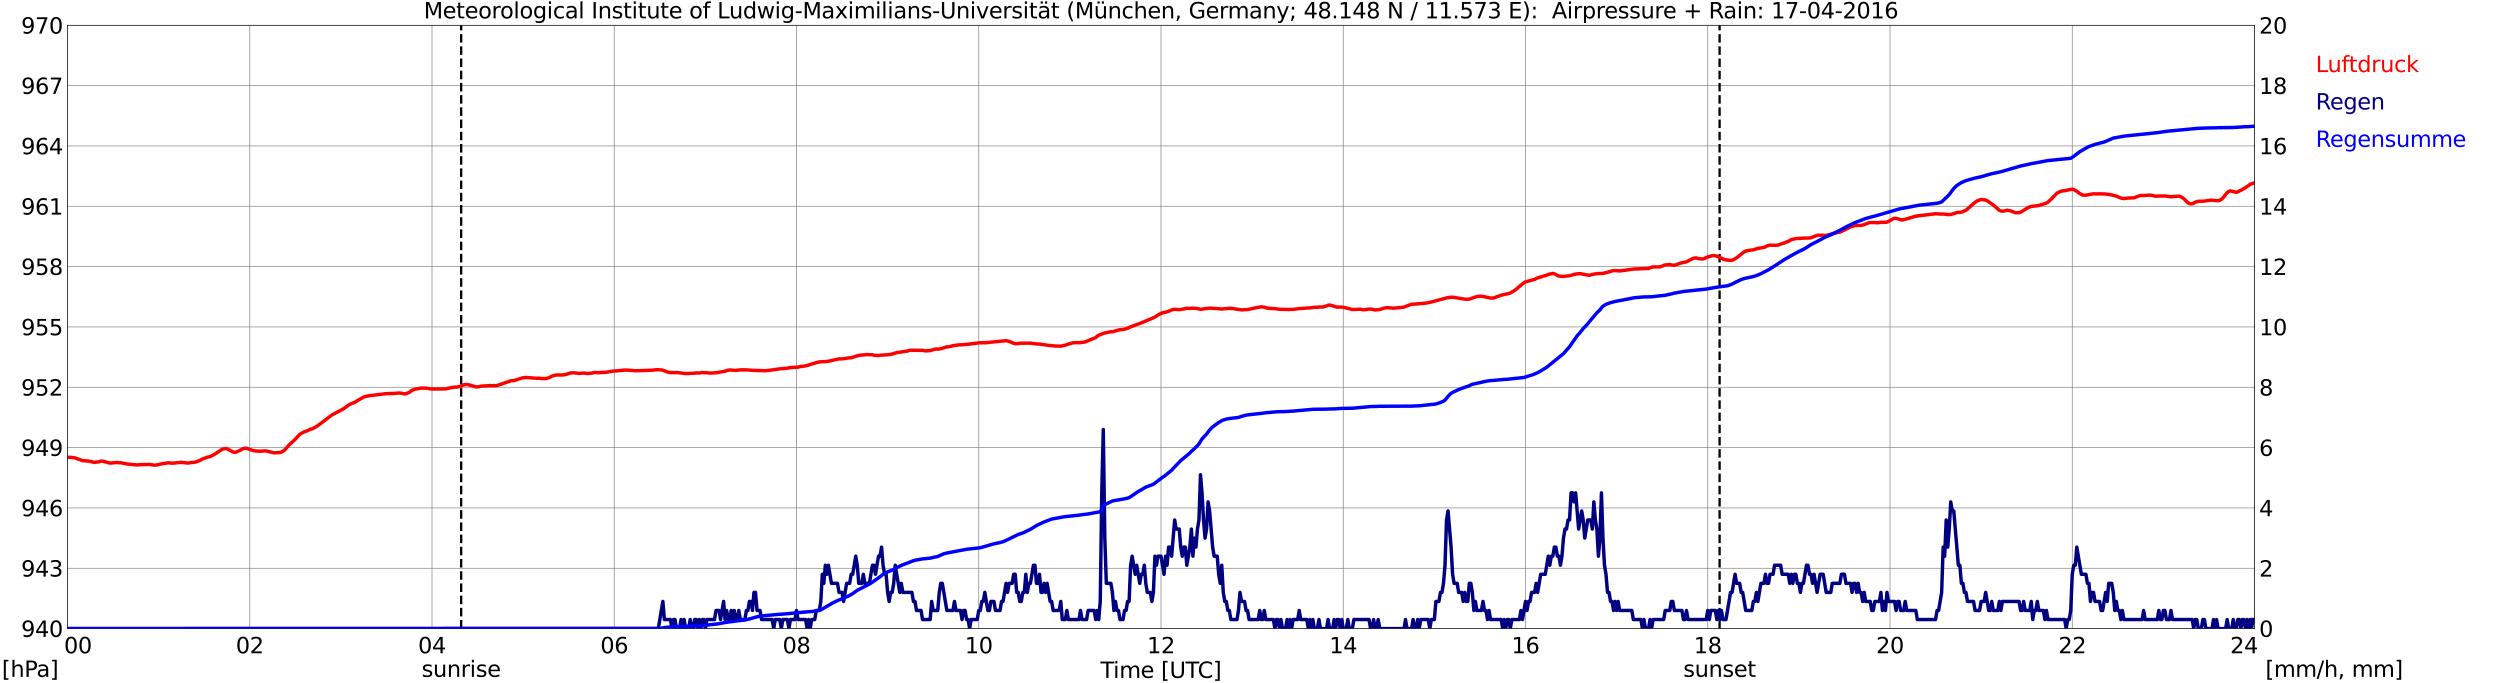<?xml version="1.0" encoding="utf-8" standalone="no"?>
<!DOCTYPE svg PUBLIC "-//W3C//DTD SVG 1.1//EN"
  "http://www.w3.org/Graphics/SVG/1.1/DTD/svg11.dtd">
<svg xmlns:xlink="http://www.w3.org/1999/xlink" width="1085.4pt" height="296.64pt" viewBox="0 0 1085.4 296.64" xmlns="http://www.w3.org/2000/svg" version="1.1">
 <defs>
  <style type="text/css">*{stroke-linejoin: round; stroke-linecap: butt}</style>
 </defs>
 <g id="figure_1">
  <g id="patch_1">
   <path d="M 0 296.64 
L 1085.4 296.64 
L 1085.4 0 
L 0 0 
z
" style="fill: #ffffff"/>
  </g>
  <g id="axes_1">
   <g id="patch_2">
    <path d="M 29.306 272.909 
L 978.814 272.909 
L 978.814 10.976 
L 29.306 10.976 
z
" style="fill: #ffffff"/>
   </g>
   <g id="patch_3">
    <path d="M 978.814 272.909 
L 978.814 272.909 
L 978.814 10.976 
L 978.814 10.976 
z
" clip-path="url(#p46710d7fff)" style="fill: #d3d3d3; opacity: 0.25; stroke: #d3d3d3; stroke-linejoin: miter"/>
   </g>
   <g id="matplotlib.axis_1">
    <g id="xtick_1">
     <g id="line2d_1">
      <path d="M 29.306 272.909 
L 29.306 10.976 
" clip-path="url(#p46710d7fff)" style="fill: none; stroke: #808080; stroke-width: 0.3; stroke-linecap: square"/>
     </g>
     <g id="line2d_2"/>
     <g id="text_1">
      <!--    00 -->
      <g transform="translate(18.733 283.627) scale(0.095 -0.095)">
       <defs>
        <path id="DejaVuSans-20" transform="scale(0.016)"/>
        <path id="DejaVuSans-30" d="M 2034 4250 
Q 1547 4250 1301 3770 
Q 1056 3291 1056 2328 
Q 1056 1369 1301 889 
Q 1547 409 2034 409 
Q 2525 409 2770 889 
Q 3016 1369 3016 2328 
Q 3016 3291 2770 3770 
Q 2525 4250 2034 4250 
z
M 2034 4750 
Q 2819 4750 3233 4129 
Q 3647 3509 3647 2328 
Q 3647 1150 3233 529 
Q 2819 -91 2034 -91 
Q 1250 -91 836 529 
Q 422 1150 422 2328 
Q 422 3509 836 4129 
Q 1250 4750 2034 4750 
z
" transform="scale(0.016)"/>
       </defs>
       <use xlink:href="#DejaVuSans-20"/>
       <use xlink:href="#DejaVuSans-20" transform="translate(31.787 0)"/>
       <use xlink:href="#DejaVuSans-20" transform="translate(63.574 0)"/>
       <use xlink:href="#DejaVuSans-30" transform="translate(95.361 0)"/>
       <use xlink:href="#DejaVuSans-30" transform="translate(158.984 0)"/>
      </g>
     </g>
    </g>
    <g id="xtick_2">
     <g id="line2d_3">
      <path d="M 108.431 272.909 
L 108.431 10.976 
" clip-path="url(#p46710d7fff)" style="fill: none; stroke: #808080; stroke-width: 0.3; stroke-linecap: square"/>
     </g>
     <g id="line2d_4"/>
     <g id="text_2">
      <!-- 02 -->
      <g transform="translate(102.387 283.627) scale(0.095 -0.095)">
       <defs>
        <path id="DejaVuSans-32" d="M 1228 531 
L 3431 531 
L 3431 0 
L 469 0 
L 469 531 
Q 828 903 1448 1529 
Q 2069 2156 2228 2338 
Q 2531 2678 2651 2914 
Q 2772 3150 2772 3378 
Q 2772 3750 2511 3984 
Q 2250 4219 1831 4219 
Q 1534 4219 1204 4116 
Q 875 4013 500 3803 
L 500 4441 
Q 881 4594 1212 4672 
Q 1544 4750 1819 4750 
Q 2544 4750 2975 4387 
Q 3406 4025 3406 3419 
Q 3406 3131 3298 2873 
Q 3191 2616 2906 2266 
Q 2828 2175 2409 1742 
Q 1991 1309 1228 531 
z
" transform="scale(0.016)"/>
       </defs>
       <use xlink:href="#DejaVuSans-30"/>
       <use xlink:href="#DejaVuSans-32" transform="translate(63.623 0)"/>
      </g>
     </g>
    </g>
    <g id="xtick_3">
     <g id="line2d_5">
      <path d="M 187.557 272.909 
L 187.557 10.976 
" clip-path="url(#p46710d7fff)" style="fill: none; stroke: #808080; stroke-width: 0.3; stroke-linecap: square"/>
     </g>
     <g id="line2d_6"/>
     <g id="text_3">
      <!-- 04 -->
      <g transform="translate(181.513 283.627) scale(0.095 -0.095)">
       <defs>
        <path id="DejaVuSans-34" d="M 2419 4116 
L 825 1625 
L 2419 1625 
L 2419 4116 
z
M 2253 4666 
L 3047 4666 
L 3047 1625 
L 3713 1625 
L 3713 1100 
L 3047 1100 
L 3047 0 
L 2419 0 
L 2419 1100 
L 313 1100 
L 313 1709 
L 2253 4666 
z
" transform="scale(0.016)"/>
       </defs>
       <use xlink:href="#DejaVuSans-30"/>
       <use xlink:href="#DejaVuSans-34" transform="translate(63.623 0)"/>
      </g>
     </g>
    </g>
    <g id="xtick_4">
     <g id="line2d_7">
      <path d="M 266.683 272.909 
L 266.683 10.976 
" clip-path="url(#p46710d7fff)" style="fill: none; stroke: #808080; stroke-width: 0.3; stroke-linecap: square"/>
     </g>
     <g id="line2d_8"/>
     <g id="text_4">
      <!-- 06 -->
      <g transform="translate(260.638 283.627) scale(0.095 -0.095)">
       <defs>
        <path id="DejaVuSans-36" d="M 2113 2584 
Q 1688 2584 1439 2293 
Q 1191 2003 1191 1497 
Q 1191 994 1439 701 
Q 1688 409 2113 409 
Q 2538 409 2786 701 
Q 3034 994 3034 1497 
Q 3034 2003 2786 2293 
Q 2538 2584 2113 2584 
z
M 3366 4563 
L 3366 3988 
Q 3128 4100 2886 4159 
Q 2644 4219 2406 4219 
Q 1781 4219 1451 3797 
Q 1122 3375 1075 2522 
Q 1259 2794 1537 2939 
Q 1816 3084 2150 3084 
Q 2853 3084 3261 2657 
Q 3669 2231 3669 1497 
Q 3669 778 3244 343 
Q 2819 -91 2113 -91 
Q 1303 -91 875 529 
Q 447 1150 447 2328 
Q 447 3434 972 4092 
Q 1497 4750 2381 4750 
Q 2619 4750 2861 4703 
Q 3103 4656 3366 4563 
z
" transform="scale(0.016)"/>
       </defs>
       <use xlink:href="#DejaVuSans-30"/>
       <use xlink:href="#DejaVuSans-36" transform="translate(63.623 0)"/>
      </g>
     </g>
    </g>
    <g id="xtick_5">
     <g id="line2d_9">
      <path d="M 345.808 272.909 
L 345.808 10.976 
" clip-path="url(#p46710d7fff)" style="fill: none; stroke: #808080; stroke-width: 0.3; stroke-linecap: square"/>
     </g>
     <g id="line2d_10"/>
     <g id="text_5">
      <!-- 08 -->
      <g transform="translate(339.764 283.627) scale(0.095 -0.095)">
       <defs>
        <path id="DejaVuSans-38" d="M 2034 2216 
Q 1584 2216 1326 1975 
Q 1069 1734 1069 1313 
Q 1069 891 1326 650 
Q 1584 409 2034 409 
Q 2484 409 2743 651 
Q 3003 894 3003 1313 
Q 3003 1734 2745 1975 
Q 2488 2216 2034 2216 
z
M 1403 2484 
Q 997 2584 770 2862 
Q 544 3141 544 3541 
Q 544 4100 942 4425 
Q 1341 4750 2034 4750 
Q 2731 4750 3128 4425 
Q 3525 4100 3525 3541 
Q 3525 3141 3298 2862 
Q 3072 2584 2669 2484 
Q 3125 2378 3379 2068 
Q 3634 1759 3634 1313 
Q 3634 634 3220 271 
Q 2806 -91 2034 -91 
Q 1263 -91 848 271 
Q 434 634 434 1313 
Q 434 1759 690 2068 
Q 947 2378 1403 2484 
z
M 1172 3481 
Q 1172 3119 1398 2916 
Q 1625 2713 2034 2713 
Q 2441 2713 2670 2916 
Q 2900 3119 2900 3481 
Q 2900 3844 2670 4047 
Q 2441 4250 2034 4250 
Q 1625 4250 1398 4047 
Q 1172 3844 1172 3481 
z
" transform="scale(0.016)"/>
       </defs>
       <use xlink:href="#DejaVuSans-30"/>
       <use xlink:href="#DejaVuSans-38" transform="translate(63.623 0)"/>
      </g>
     </g>
    </g>
    <g id="xtick_6">
     <g id="line2d_11">
      <path d="M 424.934 272.909 
L 424.934 10.976 
" clip-path="url(#p46710d7fff)" style="fill: none; stroke: #808080; stroke-width: 0.3; stroke-linecap: square"/>
     </g>
     <g id="line2d_12"/>
     <g id="text_6">
      <!-- 10 -->
      <g transform="translate(418.89 283.627) scale(0.095 -0.095)">
       <defs>
        <path id="DejaVuSans-31" d="M 794 531 
L 1825 531 
L 1825 4091 
L 703 3866 
L 703 4441 
L 1819 4666 
L 2450 4666 
L 2450 531 
L 3481 531 
L 3481 0 
L 794 0 
L 794 531 
z
" transform="scale(0.016)"/>
       </defs>
       <use xlink:href="#DejaVuSans-31"/>
       <use xlink:href="#DejaVuSans-30" transform="translate(63.623 0)"/>
      </g>
     </g>
    </g>
    <g id="xtick_7">
     <g id="line2d_13">
      <path d="M 504.06 272.909 
L 504.06 10.976 
" clip-path="url(#p46710d7fff)" style="fill: none; stroke: #808080; stroke-width: 0.3; stroke-linecap: square"/>
     </g>
     <g id="line2d_14"/>
     <g id="text_7">
      <!-- 12 -->
      <g transform="translate(498.015 283.627) scale(0.095 -0.095)">
       <use xlink:href="#DejaVuSans-31"/>
       <use xlink:href="#DejaVuSans-32" transform="translate(63.623 0)"/>
      </g>
     </g>
    </g>
    <g id="xtick_8">
     <g id="line2d_15">
      <path d="M 583.185 272.909 
L 583.185 10.976 
" clip-path="url(#p46710d7fff)" style="fill: none; stroke: #808080; stroke-width: 0.3; stroke-linecap: square"/>
     </g>
     <g id="line2d_16"/>
     <g id="text_8">
      <!-- 14 -->
      <g transform="translate(577.141 283.627) scale(0.095 -0.095)">
       <use xlink:href="#DejaVuSans-31"/>
       <use xlink:href="#DejaVuSans-34" transform="translate(63.623 0)"/>
      </g>
     </g>
    </g>
    <g id="xtick_9">
     <g id="line2d_17">
      <path d="M 662.311 272.909 
L 662.311 10.976 
" clip-path="url(#p46710d7fff)" style="fill: none; stroke: #808080; stroke-width: 0.3; stroke-linecap: square"/>
     </g>
     <g id="line2d_18"/>
     <g id="text_9">
      <!-- 16 -->
      <g transform="translate(656.267 283.627) scale(0.095 -0.095)">
       <use xlink:href="#DejaVuSans-31"/>
       <use xlink:href="#DejaVuSans-36" transform="translate(63.623 0)"/>
      </g>
     </g>
    </g>
    <g id="xtick_10">
     <g id="line2d_19">
      <path d="M 741.437 272.909 
L 741.437 10.976 
" clip-path="url(#p46710d7fff)" style="fill: none; stroke: #808080; stroke-width: 0.3; stroke-linecap: square"/>
     </g>
     <g id="line2d_20"/>
     <g id="text_10">
      <!-- 18 -->
      <g transform="translate(735.392 283.627) scale(0.095 -0.095)">
       <use xlink:href="#DejaVuSans-31"/>
       <use xlink:href="#DejaVuSans-38" transform="translate(63.623 0)"/>
      </g>
     </g>
    </g>
    <g id="xtick_11">
     <g id="line2d_21">
      <path d="M 820.562 272.909 
L 820.562 10.976 
" clip-path="url(#p46710d7fff)" style="fill: none; stroke: #808080; stroke-width: 0.3; stroke-linecap: square"/>
     </g>
     <g id="line2d_22"/>
     <g id="text_11">
      <!-- 20 -->
      <g transform="translate(814.518 283.627) scale(0.095 -0.095)">
       <use xlink:href="#DejaVuSans-32"/>
       <use xlink:href="#DejaVuSans-30" transform="translate(63.623 0)"/>
      </g>
     </g>
    </g>
    <g id="xtick_12">
     <g id="line2d_23">
      <path d="M 899.688 272.909 
L 899.688 10.976 
" clip-path="url(#p46710d7fff)" style="fill: none; stroke: #808080; stroke-width: 0.3; stroke-linecap: square"/>
     </g>
     <g id="line2d_24"/>
     <g id="text_12">
      <!-- 22 -->
      <g transform="translate(893.644 283.627) scale(0.095 -0.095)">
       <use xlink:href="#DejaVuSans-32"/>
       <use xlink:href="#DejaVuSans-32" transform="translate(63.623 0)"/>
      </g>
     </g>
    </g>
    <g id="xtick_13">
     <g id="line2d_25">
      <path d="M 978.814 272.909 
L 978.814 10.976 
" clip-path="url(#p46710d7fff)" style="fill: none; stroke: #808080; stroke-width: 0.3; stroke-linecap: square"/>
     </g>
     <g id="line2d_26"/>
     <g id="text_13">
      <!-- 24    -->
      <g transform="translate(968.241 283.627) scale(0.095 -0.095)">
       <use xlink:href="#DejaVuSans-32"/>
       <use xlink:href="#DejaVuSans-34" transform="translate(63.623 0)"/>
       <use xlink:href="#DejaVuSans-20" transform="translate(127.246 0)"/>
       <use xlink:href="#DejaVuSans-20" transform="translate(159.033 0)"/>
       <use xlink:href="#DejaVuSans-20" transform="translate(190.82 0)"/>
      </g>
     </g>
    </g>
    <g id="text_14">
     <!-- Time [UTC] -->
     <g transform="translate(477.806 294.322) scale(0.095 -0.095)">
      <defs>
       <path id="DejaVuSans-54" d="M -19 4666 
L 3928 4666 
L 3928 4134 
L 2272 4134 
L 2272 0 
L 1638 0 
L 1638 4134 
L -19 4134 
L -19 4666 
z
" transform="scale(0.016)"/>
       <path id="DejaVuSans-69" d="M 603 3500 
L 1178 3500 
L 1178 0 
L 603 0 
L 603 3500 
z
M 603 4863 
L 1178 4863 
L 1178 4134 
L 603 4134 
L 603 4863 
z
" transform="scale(0.016)"/>
       <path id="DejaVuSans-6d" d="M 3328 2828 
Q 3544 3216 3844 3400 
Q 4144 3584 4550 3584 
Q 5097 3584 5394 3201 
Q 5691 2819 5691 2113 
L 5691 0 
L 5113 0 
L 5113 2094 
Q 5113 2597 4934 2840 
Q 4756 3084 4391 3084 
Q 3944 3084 3684 2787 
Q 3425 2491 3425 1978 
L 3425 0 
L 2847 0 
L 2847 2094 
Q 2847 2600 2669 2842 
Q 2491 3084 2119 3084 
Q 1678 3084 1418 2786 
Q 1159 2488 1159 1978 
L 1159 0 
L 581 0 
L 581 3500 
L 1159 3500 
L 1159 2956 
Q 1356 3278 1631 3431 
Q 1906 3584 2284 3584 
Q 2666 3584 2933 3390 
Q 3200 3197 3328 2828 
z
" transform="scale(0.016)"/>
       <path id="DejaVuSans-65" d="M 3597 1894 
L 3597 1613 
L 953 1613 
Q 991 1019 1311 708 
Q 1631 397 2203 397 
Q 2534 397 2845 478 
Q 3156 559 3463 722 
L 3463 178 
Q 3153 47 2828 -22 
Q 2503 -91 2169 -91 
Q 1331 -91 842 396 
Q 353 884 353 1716 
Q 353 2575 817 3079 
Q 1281 3584 2069 3584 
Q 2775 3584 3186 3129 
Q 3597 2675 3597 1894 
z
M 3022 2063 
Q 3016 2534 2758 2815 
Q 2500 3097 2075 3097 
Q 1594 3097 1305 2825 
Q 1016 2553 972 2059 
L 3022 2063 
z
" transform="scale(0.016)"/>
       <path id="DejaVuSans-5b" d="M 550 4863 
L 1875 4863 
L 1875 4416 
L 1125 4416 
L 1125 -397 
L 1875 -397 
L 1875 -844 
L 550 -844 
L 550 4863 
z
" transform="scale(0.016)"/>
       <path id="DejaVuSans-55" d="M 556 4666 
L 1191 4666 
L 1191 1831 
Q 1191 1081 1462 751 
Q 1734 422 2344 422 
Q 2950 422 3222 751 
Q 3494 1081 3494 1831 
L 3494 4666 
L 4128 4666 
L 4128 1753 
Q 4128 841 3676 375 
Q 3225 -91 2344 -91 
Q 1459 -91 1007 375 
Q 556 841 556 1753 
L 556 4666 
z
" transform="scale(0.016)"/>
       <path id="DejaVuSans-43" d="M 4122 4306 
L 4122 3641 
Q 3803 3938 3442 4084 
Q 3081 4231 2675 4231 
Q 1875 4231 1450 3742 
Q 1025 3253 1025 2328 
Q 1025 1406 1450 917 
Q 1875 428 2675 428 
Q 3081 428 3442 575 
Q 3803 722 4122 1019 
L 4122 359 
Q 3791 134 3420 21 
Q 3050 -91 2638 -91 
Q 1578 -91 968 557 
Q 359 1206 359 2328 
Q 359 3453 968 4101 
Q 1578 4750 2638 4750 
Q 3056 4750 3426 4639 
Q 3797 4528 4122 4306 
z
" transform="scale(0.016)"/>
       <path id="DejaVuSans-5d" d="M 1947 4863 
L 1947 -844 
L 622 -844 
L 622 -397 
L 1369 -397 
L 1369 4416 
L 622 4416 
L 622 4863 
L 1947 4863 
z
" transform="scale(0.016)"/>
      </defs>
      <use xlink:href="#DejaVuSans-54"/>
      <use xlink:href="#DejaVuSans-69" transform="translate(57.959 0)"/>
      <use xlink:href="#DejaVuSans-6d" transform="translate(85.742 0)"/>
      <use xlink:href="#DejaVuSans-65" transform="translate(183.154 0)"/>
      <use xlink:href="#DejaVuSans-20" transform="translate(244.678 0)"/>
      <use xlink:href="#DejaVuSans-5b" transform="translate(276.465 0)"/>
      <use xlink:href="#DejaVuSans-55" transform="translate(315.479 0)"/>
      <use xlink:href="#DejaVuSans-54" transform="translate(388.672 0)"/>
      <use xlink:href="#DejaVuSans-43" transform="translate(443.881 0)"/>
      <use xlink:href="#DejaVuSans-5d" transform="translate(513.705 0)"/>
     </g>
    </g>
   </g>
   <g id="matplotlib.axis_2">
    <g id="ytick_1">
     <g id="line2d_27">
      <path d="M 29.306 272.909 
L 978.814 272.909 
" clip-path="url(#p46710d7fff)" style="fill: none; stroke: #808080; stroke-width: 0.3; stroke-linecap: square"/>
     </g>
     <g id="line2d_28"/>
     <g id="text_15">
      <!-- 940 -->
      <g transform="translate(9.173 276.518) scale(0.095 -0.095)">
       <defs>
        <path id="DejaVuSans-39" d="M 703 97 
L 703 672 
Q 941 559 1184 500 
Q 1428 441 1663 441 
Q 2288 441 2617 861 
Q 2947 1281 2994 2138 
Q 2813 1869 2534 1725 
Q 2256 1581 1919 1581 
Q 1219 1581 811 2004 
Q 403 2428 403 3163 
Q 403 3881 828 4315 
Q 1253 4750 1959 4750 
Q 2769 4750 3195 4129 
Q 3622 3509 3622 2328 
Q 3622 1225 3098 567 
Q 2575 -91 1691 -91 
Q 1453 -91 1209 -44 
Q 966 3 703 97 
z
M 1959 2075 
Q 2384 2075 2632 2365 
Q 2881 2656 2881 3163 
Q 2881 3666 2632 3958 
Q 2384 4250 1959 4250 
Q 1534 4250 1286 3958 
Q 1038 3666 1038 3163 
Q 1038 2656 1286 2365 
Q 1534 2075 1959 2075 
z
" transform="scale(0.016)"/>
       </defs>
       <use xlink:href="#DejaVuSans-39"/>
       <use xlink:href="#DejaVuSans-34" transform="translate(63.623 0)"/>
       <use xlink:href="#DejaVuSans-30" transform="translate(127.246 0)"/>
      </g>
     </g>
    </g>
    <g id="ytick_2">
     <g id="line2d_29">
      <path d="M 29.306 246.715 
L 978.814 246.715 
" clip-path="url(#p46710d7fff)" style="fill: none; stroke: #808080; stroke-width: 0.3; stroke-linecap: square"/>
     </g>
     <g id="line2d_30"/>
     <g id="text_16">
      <!-- 943 -->
      <g transform="translate(9.173 250.325) scale(0.095 -0.095)">
       <defs>
        <path id="DejaVuSans-33" d="M 2597 2516 
Q 3050 2419 3304 2112 
Q 3559 1806 3559 1356 
Q 3559 666 3084 287 
Q 2609 -91 1734 -91 
Q 1441 -91 1130 -33 
Q 819 25 488 141 
L 488 750 
Q 750 597 1062 519 
Q 1375 441 1716 441 
Q 2309 441 2620 675 
Q 2931 909 2931 1356 
Q 2931 1769 2642 2001 
Q 2353 2234 1838 2234 
L 1294 2234 
L 1294 2753 
L 1863 2753 
Q 2328 2753 2575 2939 
Q 2822 3125 2822 3475 
Q 2822 3834 2567 4026 
Q 2313 4219 1838 4219 
Q 1578 4219 1281 4162 
Q 984 4106 628 3988 
L 628 4550 
Q 988 4650 1302 4700 
Q 1616 4750 1894 4750 
Q 2613 4750 3031 4423 
Q 3450 4097 3450 3541 
Q 3450 3153 3228 2886 
Q 3006 2619 2597 2516 
z
" transform="scale(0.016)"/>
       </defs>
       <use xlink:href="#DejaVuSans-39"/>
       <use xlink:href="#DejaVuSans-34" transform="translate(63.623 0)"/>
       <use xlink:href="#DejaVuSans-33" transform="translate(127.246 0)"/>
      </g>
     </g>
    </g>
    <g id="ytick_3">
     <g id="line2d_31">
      <path d="M 29.306 220.522 
L 978.814 220.522 
" clip-path="url(#p46710d7fff)" style="fill: none; stroke: #808080; stroke-width: 0.3; stroke-linecap: square"/>
     </g>
     <g id="line2d_32"/>
     <g id="text_17">
      <!-- 946 -->
      <g transform="translate(9.173 224.131) scale(0.095 -0.095)">
       <use xlink:href="#DejaVuSans-39"/>
       <use xlink:href="#DejaVuSans-34" transform="translate(63.623 0)"/>
       <use xlink:href="#DejaVuSans-36" transform="translate(127.246 0)"/>
      </g>
     </g>
    </g>
    <g id="ytick_4">
     <g id="line2d_33">
      <path d="M 29.306 194.329 
L 978.814 194.329 
" clip-path="url(#p46710d7fff)" style="fill: none; stroke: #808080; stroke-width: 0.3; stroke-linecap: square"/>
     </g>
     <g id="line2d_34"/>
     <g id="text_18">
      <!-- 949 -->
      <g transform="translate(9.173 197.938) scale(0.095 -0.095)">
       <use xlink:href="#DejaVuSans-39"/>
       <use xlink:href="#DejaVuSans-34" transform="translate(63.623 0)"/>
       <use xlink:href="#DejaVuSans-39" transform="translate(127.246 0)"/>
      </g>
     </g>
    </g>
    <g id="ytick_5">
     <g id="line2d_35">
      <path d="M 29.306 168.136 
L 978.814 168.136 
" clip-path="url(#p46710d7fff)" style="fill: none; stroke: #808080; stroke-width: 0.3; stroke-linecap: square"/>
     </g>
     <g id="line2d_36"/>
     <g id="text_19">
      <!-- 952 -->
      <g transform="translate(9.173 171.745) scale(0.095 -0.095)">
       <defs>
        <path id="DejaVuSans-35" d="M 691 4666 
L 3169 4666 
L 3169 4134 
L 1269 4134 
L 1269 2991 
Q 1406 3038 1543 3061 
Q 1681 3084 1819 3084 
Q 2600 3084 3056 2656 
Q 3513 2228 3513 1497 
Q 3513 744 3044 326 
Q 2575 -91 1722 -91 
Q 1428 -91 1123 -41 
Q 819 9 494 109 
L 494 744 
Q 775 591 1075 516 
Q 1375 441 1709 441 
Q 2250 441 2565 725 
Q 2881 1009 2881 1497 
Q 2881 1984 2565 2268 
Q 2250 2553 1709 2553 
Q 1456 2553 1204 2497 
Q 953 2441 691 2322 
L 691 4666 
z
" transform="scale(0.016)"/>
       </defs>
       <use xlink:href="#DejaVuSans-39"/>
       <use xlink:href="#DejaVuSans-35" transform="translate(63.623 0)"/>
       <use xlink:href="#DejaVuSans-32" transform="translate(127.246 0)"/>
      </g>
     </g>
    </g>
    <g id="ytick_6">
     <g id="line2d_37">
      <path d="M 29.306 141.942 
L 978.814 141.942 
" clip-path="url(#p46710d7fff)" style="fill: none; stroke: #808080; stroke-width: 0.3; stroke-linecap: square"/>
     </g>
     <g id="line2d_38"/>
     <g id="text_20">
      <!-- 955 -->
      <g transform="translate(9.173 145.551) scale(0.095 -0.095)">
       <use xlink:href="#DejaVuSans-39"/>
       <use xlink:href="#DejaVuSans-35" transform="translate(63.623 0)"/>
       <use xlink:href="#DejaVuSans-35" transform="translate(127.246 0)"/>
      </g>
     </g>
    </g>
    <g id="ytick_7">
     <g id="line2d_39">
      <path d="M 29.306 115.749 
L 978.814 115.749 
" clip-path="url(#p46710d7fff)" style="fill: none; stroke: #808080; stroke-width: 0.3; stroke-linecap: square"/>
     </g>
     <g id="line2d_40"/>
     <g id="text_21">
      <!-- 958 -->
      <g transform="translate(9.173 119.358) scale(0.095 -0.095)">
       <use xlink:href="#DejaVuSans-39"/>
       <use xlink:href="#DejaVuSans-35" transform="translate(63.623 0)"/>
       <use xlink:href="#DejaVuSans-38" transform="translate(127.246 0)"/>
      </g>
     </g>
    </g>
    <g id="ytick_8">
     <g id="line2d_41">
      <path d="M 29.306 89.556 
L 978.814 89.556 
" clip-path="url(#p46710d7fff)" style="fill: none; stroke: #808080; stroke-width: 0.3; stroke-linecap: square"/>
     </g>
     <g id="line2d_42"/>
     <g id="text_22">
      <!-- 961 -->
      <g transform="translate(9.173 93.165) scale(0.095 -0.095)">
       <use xlink:href="#DejaVuSans-39"/>
       <use xlink:href="#DejaVuSans-36" transform="translate(63.623 0)"/>
       <use xlink:href="#DejaVuSans-31" transform="translate(127.246 0)"/>
      </g>
     </g>
    </g>
    <g id="ytick_9">
     <g id="line2d_43">
      <path d="M 29.306 63.362 
L 978.814 63.362 
" clip-path="url(#p46710d7fff)" style="fill: none; stroke: #808080; stroke-width: 0.3; stroke-linecap: square"/>
     </g>
     <g id="line2d_44"/>
     <g id="text_23">
      <!-- 964 -->
      <g transform="translate(9.173 66.972) scale(0.095 -0.095)">
       <use xlink:href="#DejaVuSans-39"/>
       <use xlink:href="#DejaVuSans-36" transform="translate(63.623 0)"/>
       <use xlink:href="#DejaVuSans-34" transform="translate(127.246 0)"/>
      </g>
     </g>
    </g>
    <g id="ytick_10">
     <g id="line2d_45">
      <path d="M 29.306 37.169 
L 978.814 37.169 
" clip-path="url(#p46710d7fff)" style="fill: none; stroke: #808080; stroke-width: 0.3; stroke-linecap: square"/>
     </g>
     <g id="line2d_46"/>
     <g id="text_24">
      <!-- 967 -->
      <g transform="translate(9.173 40.778) scale(0.095 -0.095)">
       <defs>
        <path id="DejaVuSans-37" d="M 525 4666 
L 3525 4666 
L 3525 4397 
L 1831 0 
L 1172 0 
L 2766 4134 
L 525 4134 
L 525 4666 
z
" transform="scale(0.016)"/>
       </defs>
       <use xlink:href="#DejaVuSans-39"/>
       <use xlink:href="#DejaVuSans-36" transform="translate(63.623 0)"/>
       <use xlink:href="#DejaVuSans-37" transform="translate(127.246 0)"/>
      </g>
     </g>
    </g>
    <g id="ytick_11">
     <g id="line2d_47">
      <path d="M 29.306 10.976 
L 978.814 10.976 
" clip-path="url(#p46710d7fff)" style="fill: none; stroke: #808080; stroke-width: 0.3; stroke-linecap: square"/>
     </g>
     <g id="line2d_48"/>
     <g id="text_25">
      <!-- 970 -->
      <g transform="translate(9.173 14.585) scale(0.095 -0.095)">
       <use xlink:href="#DejaVuSans-39"/>
       <use xlink:href="#DejaVuSans-37" transform="translate(63.623 0)"/>
       <use xlink:href="#DejaVuSans-30" transform="translate(127.246 0)"/>
      </g>
     </g>
    </g>
   </g>
   <g id="line2d_49">
    <path d="M 200.217 272.909 
L 200.217 10.976 
" clip-path="url(#p46710d7fff)" style="fill: none; stroke-dasharray: 3.7,1.6; stroke-dashoffset: 0; stroke: #000000"/>
   </g>
   <g id="line2d_50">
    <path d="M 746.58 272.909 
L 746.58 10.976 
" clip-path="url(#p46710d7fff)" style="fill: none; stroke-dasharray: 3.7,1.6; stroke-dashoffset: 0; stroke: #000000"/>
   </g>
   <g id="line2d_51">
    <path d="M 29.306 198.549 
L 30.625 198.555 
L 32.603 198.799 
L 35.9 200.022 
L 37.218 200.074 
L 38.537 200.214 
L 39.856 200.441 
L 40.515 200.703 
L 41.175 200.755 
L 41.834 200.58 
L 42.493 200.58 
L 43.153 200.458 
L 43.812 200.214 
L 44.472 200.196 
L 47.768 201.052 
L 51.065 200.772 
L 51.725 200.895 
L 52.384 200.895 
L 55.022 201.419 
L 59.637 201.873 
L 60.956 201.733 
L 64.912 201.628 
L 66.89 201.942 
L 68.209 201.855 
L 69.528 201.506 
L 71.506 201.174 
L 72.166 201.104 
L 72.825 200.912 
L 74.144 201.034 
L 74.803 201.104 
L 78.759 200.72 
L 81.397 201.034 
L 82.056 201.017 
L 82.716 200.842 
L 84.034 200.737 
L 84.694 200.668 
L 86.672 199.969 
L 87.991 199.236 
L 89.969 198.52 
L 91.288 198.205 
L 93.266 197.158 
L 96.563 194.975 
L 97.881 194.713 
L 98.541 194.818 
L 101.178 196.25 
L 101.838 196.389 
L 102.497 196.285 
L 103.816 195.691 
L 105.794 194.696 
L 106.453 194.608 
L 107.113 194.643 
L 108.431 195.115 
L 109.75 195.586 
L 111.069 195.813 
L 113.047 195.9 
L 115.025 195.761 
L 115.685 195.813 
L 118.982 196.599 
L 121.619 196.459 
L 122.278 196.285 
L 123.597 195.359 
L 125.575 193.124 
L 128.213 190.679 
L 130.191 188.531 
L 132.169 187.449 
L 133.488 186.995 
L 134.807 186.296 
L 135.466 186.244 
L 136.785 185.528 
L 138.104 184.707 
L 140.082 183.223 
L 144.038 180.184 
L 149.313 177.391 
L 151.291 175.871 
L 152.61 175.208 
L 153.929 174.736 
L 155.247 173.898 
L 157.885 172.396 
L 159.204 171.995 
L 160.523 171.785 
L 167.776 170.895 
L 171.073 170.825 
L 173.051 170.615 
L 174.37 170.737 
L 175.029 170.93 
L 175.688 170.999 
L 176.348 170.895 
L 177.666 170.371 
L 178.985 169.41 
L 180.304 168.939 
L 182.941 168.485 
L 184.92 168.537 
L 187.557 168.886 
L 189.535 168.886 
L 193.492 168.834 
L 196.129 168.24 
L 197.448 168.066 
L 198.107 168.101 
L 199.426 167.856 
L 201.404 167.07 
L 202.723 166.931 
L 204.042 167.193 
L 206.679 167.996 
L 207.998 167.891 
L 208.657 167.664 
L 211.295 167.489 
L 211.954 167.507 
L 212.614 167.385 
L 213.932 167.472 
L 214.592 167.402 
L 215.251 167.455 
L 215.91 167.35 
L 221.845 165.324 
L 223.164 165.237 
L 224.482 164.818 
L 227.12 163.98 
L 228.439 163.892 
L 229.757 163.98 
L 233.054 164.241 
L 233.714 164.189 
L 235.692 164.381 
L 237.011 164.381 
L 238.329 164.014 
L 239.648 163.299 
L 240.967 162.914 
L 241.626 162.81 
L 244.264 162.81 
L 245.583 162.617 
L 246.901 162.146 
L 247.561 161.954 
L 248.88 161.832 
L 251.517 162.129 
L 253.495 161.971 
L 254.814 162.146 
L 255.473 162.216 
L 256.133 162.024 
L 256.792 162.024 
L 258.111 161.709 
L 258.77 161.675 
L 259.43 161.849 
L 261.408 161.675 
L 262.067 161.692 
L 263.386 161.57 
L 264.705 161.395 
L 265.364 161.221 
L 266.683 161.098 
L 268.002 160.994 
L 271.298 160.662 
L 273.936 160.801 
L 275.914 160.976 
L 283.167 160.732 
L 285.145 160.487 
L 287.124 160.609 
L 287.783 160.714 
L 289.102 161.273 
L 290.42 161.709 
L 293.058 161.779 
L 294.377 161.762 
L 297.674 162.216 
L 300.971 162.024 
L 301.63 162.041 
L 302.289 161.902 
L 303.608 161.954 
L 304.927 161.744 
L 306.246 161.832 
L 306.905 161.814 
L 308.224 161.989 
L 310.202 161.884 
L 310.861 161.849 
L 312.18 161.622 
L 314.818 161.168 
L 316.136 160.714 
L 316.796 160.627 
L 319.433 160.836 
L 321.411 160.574 
L 324.049 160.574 
L 325.368 160.697 
L 327.346 160.801 
L 331.961 160.959 
L 333.94 160.801 
L 338.555 160.138 
L 341.852 159.876 
L 342.512 159.666 
L 345.149 159.439 
L 345.808 159.474 
L 347.127 159.265 
L 347.787 159.038 
L 348.446 159.09 
L 350.424 158.688 
L 351.743 158.252 
L 354.38 157.449 
L 355.699 157.134 
L 357.018 157.012 
L 358.337 157.03 
L 360.315 156.698 
L 364.271 155.79 
L 365.59 155.825 
L 368.887 155.336 
L 369.546 155.336 
L 372.843 154.288 
L 374.162 154.148 
L 375.481 154.078 
L 376.14 153.956 
L 378.777 154.026 
L 379.437 154.218 
L 381.415 154.393 
L 382.074 154.236 
L 386.031 153.974 
L 387.349 153.694 
L 389.328 153.101 
L 391.965 152.716 
L 393.943 152.42 
L 394.603 152.175 
L 395.262 152.053 
L 400.537 152.123 
L 401.856 152.367 
L 403.834 152.21 
L 405.812 151.616 
L 406.471 151.494 
L 407.131 151.599 
L 408.45 151.407 
L 409.768 150.988 
L 411.087 150.569 
L 411.746 150.586 
L 413.065 150.289 
L 413.725 150.08 
L 414.384 150.027 
L 415.043 149.853 
L 415.703 149.853 
L 416.362 149.73 
L 418.34 149.661 
L 419 149.503 
L 419.659 149.538 
L 425.593 148.787 
L 426.253 148.84 
L 426.912 148.735 
L 427.572 148.84 
L 432.187 148.368 
L 436.803 147.914 
L 438.122 148.194 
L 440.1 149.049 
L 440.759 149.207 
L 442.078 149.189 
L 442.737 149.014 
L 447.353 148.98 
L 449.991 149.329 
L 451.309 149.381 
L 455.925 150.062 
L 456.584 150.045 
L 457.903 150.219 
L 459.881 150.272 
L 460.541 150.307 
L 462.519 149.853 
L 464.497 149.172 
L 465.816 148.84 
L 467.794 148.718 
L 468.453 148.805 
L 470.431 148.56 
L 471.091 148.456 
L 473.728 147.356 
L 475.706 146.57 
L 476.366 145.959 
L 477.025 145.522 
L 479.663 144.527 
L 480.322 144.474 
L 481.641 144.125 
L 482.3 144.02 
L 482.96 144.055 
L 486.256 143.13 
L 487.575 143.06 
L 488.894 142.746 
L 489.553 142.518 
L 490.872 141.89 
L 494.828 140.44 
L 500.763 137.978 
L 501.422 137.647 
L 502.741 136.721 
L 504.06 136.075 
L 504.719 135.83 
L 506.038 135.586 
L 507.357 135.115 
L 508.016 134.888 
L 508.675 134.538 
L 509.994 134.276 
L 511.972 134.451 
L 513.291 134.259 
L 514.61 133.979 
L 515.269 133.822 
L 516.588 133.91 
L 517.907 133.805 
L 519.226 133.875 
L 520.544 134.119 
L 521.204 134.294 
L 525.16 133.77 
L 527.797 133.927 
L 530.435 134.172 
L 533.732 133.84 
L 535.71 133.997 
L 536.369 134.154 
L 537.688 134.329 
L 539.007 134.538 
L 541.644 134.416 
L 544.282 133.84 
L 545.601 133.543 
L 547.579 133.211 
L 548.898 133.368 
L 550.216 133.787 
L 552.195 133.945 
L 553.513 133.997 
L 555.491 134.276 
L 559.448 134.381 
L 561.426 134.329 
L 564.063 133.979 
L 569.338 133.613 
L 570.657 133.421 
L 574.613 133.246 
L 576.592 132.548 
L 577.251 132.425 
L 578.57 132.757 
L 579.889 133.211 
L 580.548 133.351 
L 582.526 133.316 
L 583.845 133.543 
L 587.142 134.381 
L 589.779 134.294 
L 590.439 134.241 
L 591.757 134.486 
L 592.417 134.486 
L 594.395 134.189 
L 595.714 134.276 
L 597.032 134.591 
L 599.011 134.381 
L 600.989 133.752 
L 602.307 133.56 
L 604.945 133.805 
L 609.561 133.351 
L 612.858 132.059 
L 614.176 132.041 
L 619.451 131.552 
L 622.089 130.959 
L 627.364 129.527 
L 628.683 129.195 
L 629.342 129.177 
L 630.001 129.02 
L 631.32 129.125 
L 635.936 129.876 
L 637.255 129.928 
L 637.914 129.841 
L 641.211 128.741 
L 642.53 128.601 
L 643.189 128.584 
L 645.827 129.108 
L 647.145 129.422 
L 648.464 129.369 
L 651.761 128.165 
L 655.058 127.414 
L 655.717 127.204 
L 657.695 126.034 
L 659.674 124.375 
L 661.652 122.751 
L 662.311 122.385 
L 663.63 122.018 
L 666.267 121.284 
L 667.586 120.621 
L 671.542 119.468 
L 672.202 119.137 
L 674.18 118.718 
L 674.839 118.875 
L 676.817 119.87 
L 678.796 120.027 
L 681.433 119.713 
L 684.071 118.979 
L 685.389 118.857 
L 686.049 118.805 
L 690.005 119.556 
L 691.324 119.154 
L 693.302 118.787 
L 695.939 118.7 
L 698.577 118.036 
L 699.896 117.6 
L 701.215 117.46 
L 703.193 117.635 
L 705.171 117.39 
L 709.127 116.814 
L 715.721 116.552 
L 717.04 116.011 
L 717.699 115.889 
L 720.337 115.871 
L 720.996 115.801 
L 722.315 115.243 
L 722.974 115.033 
L 724.952 114.858 
L 726.271 115.138 
L 726.93 115.12 
L 727.59 114.981 
L 729.568 114.23 
L 732.205 113.671 
L 734.843 112.291 
L 735.502 112.064 
L 736.162 111.995 
L 736.821 112.082 
L 737.48 112.291 
L 738.799 112.431 
L 739.459 112.396 
L 740.118 112.169 
L 740.777 111.768 
L 743.415 110.999 
L 744.734 111.017 
L 745.393 111.191 
L 748.69 112.728 
L 750.668 112.99 
L 751.327 113.042 
L 751.987 112.972 
L 752.646 112.728 
L 753.965 111.942 
L 757.262 109.323 
L 757.921 109.026 
L 759.24 108.694 
L 761.218 108.467 
L 763.196 107.839 
L 764.515 107.629 
L 765.834 107.402 
L 766.493 107.158 
L 767.153 106.773 
L 768.471 106.407 
L 770.449 106.511 
L 771.768 106.459 
L 773.746 105.743 
L 774.406 105.586 
L 775.725 105.027 
L 776.384 104.835 
L 777.703 104.032 
L 779.681 103.578 
L 783.637 103.368 
L 785.615 103.333 
L 786.275 103.194 
L 788.912 102.198 
L 789.572 102.093 
L 792.868 102.216 
L 794.187 101.866 
L 795.506 101.43 
L 796.165 101.22 
L 798.803 100.784 
L 800.122 100.19 
L 803.419 98.514 
L 805.397 97.92 
L 808.034 97.868 
L 809.353 97.518 
L 811.331 96.733 
L 811.99 96.593 
L 813.969 96.645 
L 815.287 96.715 
L 816.606 96.54 
L 818.584 96.54 
L 819.244 96.418 
L 819.903 96.156 
L 821.881 94.969 
L 822.541 94.777 
L 823.859 94.951 
L 825.178 95.405 
L 825.837 95.493 
L 827.156 95.213 
L 831.772 93.851 
L 840.344 92.786 
L 841.663 92.891 
L 844.3 92.961 
L 845.619 93.17 
L 846.938 93.1 
L 848.916 92.542 
L 849.575 92.28 
L 851.553 92.123 
L 853.531 91.284 
L 855.51 89.608 
L 856.828 88.386 
L 858.147 87.355 
L 859.466 86.814 
L 860.125 86.622 
L 861.444 86.727 
L 862.103 86.884 
L 862.763 87.163 
L 865.4 88.979 
L 868.038 91.319 
L 868.697 91.581 
L 869.357 91.686 
L 870.016 91.651 
L 871.335 91.267 
L 872.653 91.476 
L 873.972 91.948 
L 874.632 92.245 
L 875.291 92.384 
L 876.61 92.315 
L 877.269 92.123 
L 878.588 91.337 
L 880.566 90.097 
L 881.885 89.608 
L 883.863 89.398 
L 885.182 89.206 
L 888.479 88.176 
L 889.138 87.774 
L 890.457 86.535 
L 891.775 85.173 
L 893.094 83.863 
L 894.413 83.164 
L 895.732 82.815 
L 896.391 82.815 
L 899.029 82.239 
L 899.688 82.152 
L 900.347 82.309 
L 901.666 83.042 
L 902.985 84.072 
L 904.304 84.719 
L 904.963 84.806 
L 906.282 84.596 
L 908.919 84.142 
L 910.238 84.195 
L 911.557 84.16 
L 914.194 84.23 
L 916.173 84.492 
L 918.81 85.12 
L 920.788 85.993 
L 922.107 86.203 
L 924.085 85.976 
L 926.063 85.906 
L 926.723 85.819 
L 928.701 85.033 
L 930.02 84.823 
L 930.679 84.928 
L 933.316 84.684 
L 934.635 84.911 
L 935.954 85.19 
L 937.273 85.12 
L 939.91 85.085 
L 941.229 85.277 
L 942.548 85.435 
L 945.845 85.138 
L 947.163 85.574 
L 948.482 86.552 
L 949.801 87.949 
L 950.46 88.351 
L 951.12 88.49 
L 951.779 88.438 
L 952.438 88.176 
L 953.098 87.757 
L 954.417 87.408 
L 955.735 87.355 
L 956.395 87.39 
L 959.692 86.901 
L 962.989 87.146 
L 963.648 86.989 
L 964.307 86.639 
L 964.967 86.081 
L 966.945 83.636 
L 967.604 83.112 
L 968.264 82.868 
L 970.901 83.496 
L 971.561 83.287 
L 973.539 82.274 
L 974.857 81.488 
L 976.176 80.598 
L 976.836 80.056 
L 978.154 79.602 
L 978.154 79.602 
" clip-path="url(#p46710d7fff)" style="fill: none; stroke: #ff0000; stroke-width: 1.5; stroke-linecap: square"/>
   </g>
   <g id="patch_4">
    <path d="M 29.306 272.909 
L 29.306 10.976 
" style="fill: none; stroke: #000000; stroke-width: 0.3; stroke-linejoin: miter; stroke-linecap: square"/>
   </g>
   <g id="patch_5">
    <path d="M 29.306 272.909 
L 978.814 272.909 
" style="fill: none; stroke: #000000; stroke-width: 0.3; stroke-linejoin: miter; stroke-linecap: square"/>
   </g>
   <g id="patch_6">
    <path d="M 29.306 10.976 
L 978.814 10.976 
" style="fill: none; stroke: #000000; stroke-width: 0.3; stroke-linejoin: miter; stroke-linecap: square"/>
   </g>
   <g id="text_26">
    <!-- sunrise -->
    <g transform="translate(183.053 293.863) scale(0.095 -0.095)">
     <defs>
      <path id="DejaVuSans-73" d="M 2834 3397 
L 2834 2853 
Q 2591 2978 2328 3040 
Q 2066 3103 1784 3103 
Q 1356 3103 1142 2972 
Q 928 2841 928 2578 
Q 928 2378 1081 2264 
Q 1234 2150 1697 2047 
L 1894 2003 
Q 2506 1872 2764 1633 
Q 3022 1394 3022 966 
Q 3022 478 2636 193 
Q 2250 -91 1575 -91 
Q 1294 -91 989 -36 
Q 684 19 347 128 
L 347 722 
Q 666 556 975 473 
Q 1284 391 1588 391 
Q 1994 391 2212 530 
Q 2431 669 2431 922 
Q 2431 1156 2273 1281 
Q 2116 1406 1581 1522 
L 1381 1569 
Q 847 1681 609 1914 
Q 372 2147 372 2553 
Q 372 3047 722 3315 
Q 1072 3584 1716 3584 
Q 2034 3584 2315 3537 
Q 2597 3491 2834 3397 
z
" transform="scale(0.016)"/>
      <path id="DejaVuSans-75" d="M 544 1381 
L 544 3500 
L 1119 3500 
L 1119 1403 
Q 1119 906 1312 657 
Q 1506 409 1894 409 
Q 2359 409 2629 706 
Q 2900 1003 2900 1516 
L 2900 3500 
L 3475 3500 
L 3475 0 
L 2900 0 
L 2900 538 
Q 2691 219 2414 64 
Q 2138 -91 1772 -91 
Q 1169 -91 856 284 
Q 544 659 544 1381 
z
M 1991 3584 
L 1991 3584 
z
" transform="scale(0.016)"/>
      <path id="DejaVuSans-6e" d="M 3513 2113 
L 3513 0 
L 2938 0 
L 2938 2094 
Q 2938 2591 2744 2837 
Q 2550 3084 2163 3084 
Q 1697 3084 1428 2787 
Q 1159 2491 1159 1978 
L 1159 0 
L 581 0 
L 581 3500 
L 1159 3500 
L 1159 2956 
Q 1366 3272 1645 3428 
Q 1925 3584 2291 3584 
Q 2894 3584 3203 3211 
Q 3513 2838 3513 2113 
z
" transform="scale(0.016)"/>
      <path id="DejaVuSans-72" d="M 2631 2963 
Q 2534 3019 2420 3045 
Q 2306 3072 2169 3072 
Q 1681 3072 1420 2755 
Q 1159 2438 1159 1844 
L 1159 0 
L 581 0 
L 581 3500 
L 1159 3500 
L 1159 2956 
Q 1341 3275 1631 3429 
Q 1922 3584 2338 3584 
Q 2397 3584 2469 3576 
Q 2541 3569 2628 3553 
L 2631 2963 
z
" transform="scale(0.016)"/>
     </defs>
     <use xlink:href="#DejaVuSans-73"/>
     <use xlink:href="#DejaVuSans-75" transform="translate(52.1 0)"/>
     <use xlink:href="#DejaVuSans-6e" transform="translate(115.479 0)"/>
     <use xlink:href="#DejaVuSans-72" transform="translate(178.857 0)"/>
     <use xlink:href="#DejaVuSans-69" transform="translate(219.971 0)"/>
     <use xlink:href="#DejaVuSans-73" transform="translate(247.754 0)"/>
     <use xlink:href="#DejaVuSans-65" transform="translate(299.854 0)"/>
    </g>
   </g>
   <g id="text_27">
    <!-- sunset -->
    <g transform="translate(730.825 293.863) scale(0.095 -0.095)">
     <defs>
      <path id="DejaVuSans-74" d="M 1172 4494 
L 1172 3500 
L 2356 3500 
L 2356 3053 
L 1172 3053 
L 1172 1153 
Q 1172 725 1289 603 
Q 1406 481 1766 481 
L 2356 481 
L 2356 0 
L 1766 0 
Q 1100 0 847 248 
Q 594 497 594 1153 
L 594 3053 
L 172 3053 
L 172 3500 
L 594 3500 
L 594 4494 
L 1172 4494 
z
" transform="scale(0.016)"/>
     </defs>
     <use xlink:href="#DejaVuSans-73"/>
     <use xlink:href="#DejaVuSans-75" transform="translate(52.1 0)"/>
     <use xlink:href="#DejaVuSans-6e" transform="translate(115.479 0)"/>
     <use xlink:href="#DejaVuSans-73" transform="translate(178.857 0)"/>
     <use xlink:href="#DejaVuSans-65" transform="translate(230.957 0)"/>
     <use xlink:href="#DejaVuSans-74" transform="translate(292.48 0)"/>
    </g>
   </g>
   <g id="text_28">
    <!-- [hPa] -->
    <g transform="translate(0.821 293.863) scale(0.095 -0.095)">
     <defs>
      <path id="DejaVuSans-68" d="M 3513 2113 
L 3513 0 
L 2938 0 
L 2938 2094 
Q 2938 2591 2744 2837 
Q 2550 3084 2163 3084 
Q 1697 3084 1428 2787 
Q 1159 2491 1159 1978 
L 1159 0 
L 581 0 
L 581 4863 
L 1159 4863 
L 1159 2956 
Q 1366 3272 1645 3428 
Q 1925 3584 2291 3584 
Q 2894 3584 3203 3211 
Q 3513 2838 3513 2113 
z
" transform="scale(0.016)"/>
      <path id="DejaVuSans-50" d="M 1259 4147 
L 1259 2394 
L 2053 2394 
Q 2494 2394 2734 2622 
Q 2975 2850 2975 3272 
Q 2975 3691 2734 3919 
Q 2494 4147 2053 4147 
L 1259 4147 
z
M 628 4666 
L 2053 4666 
Q 2838 4666 3239 4311 
Q 3641 3956 3641 3272 
Q 3641 2581 3239 2228 
Q 2838 1875 2053 1875 
L 1259 1875 
L 1259 0 
L 628 0 
L 628 4666 
z
" transform="scale(0.016)"/>
      <path id="DejaVuSans-61" d="M 2194 1759 
Q 1497 1759 1228 1600 
Q 959 1441 959 1056 
Q 959 750 1161 570 
Q 1363 391 1709 391 
Q 2188 391 2477 730 
Q 2766 1069 2766 1631 
L 2766 1759 
L 2194 1759 
z
M 3341 1997 
L 3341 0 
L 2766 0 
L 2766 531 
Q 2569 213 2275 61 
Q 1981 -91 1556 -91 
Q 1019 -91 701 211 
Q 384 513 384 1019 
Q 384 1609 779 1909 
Q 1175 2209 1959 2209 
L 2766 2209 
L 2766 2266 
Q 2766 2663 2505 2880 
Q 2244 3097 1772 3097 
Q 1472 3097 1187 3025 
Q 903 2953 641 2809 
L 641 3341 
Q 956 3463 1253 3523 
Q 1550 3584 1831 3584 
Q 2591 3584 2966 3190 
Q 3341 2797 3341 1997 
z
" transform="scale(0.016)"/>
     </defs>
     <use xlink:href="#DejaVuSans-5b"/>
     <use xlink:href="#DejaVuSans-68" transform="translate(39.014 0)"/>
     <use xlink:href="#DejaVuSans-50" transform="translate(102.393 0)"/>
     <use xlink:href="#DejaVuSans-61" transform="translate(158.195 0)"/>
     <use xlink:href="#DejaVuSans-5d" transform="translate(219.475 0)"/>
    </g>
   </g>
   <g id="text_29">
    <!-- Luftdruck -->
    <g style="fill: #ff0000" transform="translate(1005.4 31.291) scale(0.095 -0.095)">
     <defs>
      <path id="DejaVuSans-4c" d="M 628 4666 
L 1259 4666 
L 1259 531 
L 3531 531 
L 3531 0 
L 628 0 
L 628 4666 
z
" transform="scale(0.016)"/>
      <path id="DejaVuSans-66" d="M 2375 4863 
L 2375 4384 
L 1825 4384 
Q 1516 4384 1395 4259 
Q 1275 4134 1275 3809 
L 1275 3500 
L 2222 3500 
L 2222 3053 
L 1275 3053 
L 1275 0 
L 697 0 
L 697 3053 
L 147 3053 
L 147 3500 
L 697 3500 
L 697 3744 
Q 697 4328 969 4595 
Q 1241 4863 1831 4863 
L 2375 4863 
z
" transform="scale(0.016)"/>
      <path id="DejaVuSans-64" d="M 2906 2969 
L 2906 4863 
L 3481 4863 
L 3481 0 
L 2906 0 
L 2906 525 
Q 2725 213 2448 61 
Q 2172 -91 1784 -91 
Q 1150 -91 751 415 
Q 353 922 353 1747 
Q 353 2572 751 3078 
Q 1150 3584 1784 3584 
Q 2172 3584 2448 3432 
Q 2725 3281 2906 2969 
z
M 947 1747 
Q 947 1113 1208 752 
Q 1469 391 1925 391 
Q 2381 391 2643 752 
Q 2906 1113 2906 1747 
Q 2906 2381 2643 2742 
Q 2381 3103 1925 3103 
Q 1469 3103 1208 2742 
Q 947 2381 947 1747 
z
" transform="scale(0.016)"/>
      <path id="DejaVuSans-63" d="M 3122 3366 
L 3122 2828 
Q 2878 2963 2633 3030 
Q 2388 3097 2138 3097 
Q 1578 3097 1268 2742 
Q 959 2388 959 1747 
Q 959 1106 1268 751 
Q 1578 397 2138 397 
Q 2388 397 2633 464 
Q 2878 531 3122 666 
L 3122 134 
Q 2881 22 2623 -34 
Q 2366 -91 2075 -91 
Q 1284 -91 818 406 
Q 353 903 353 1747 
Q 353 2603 823 3093 
Q 1294 3584 2113 3584 
Q 2378 3584 2631 3529 
Q 2884 3475 3122 3366 
z
" transform="scale(0.016)"/>
      <path id="DejaVuSans-6b" d="M 581 4863 
L 1159 4863 
L 1159 1991 
L 2875 3500 
L 3609 3500 
L 1753 1863 
L 3688 0 
L 2938 0 
L 1159 1709 
L 1159 0 
L 581 0 
L 581 4863 
z
" transform="scale(0.016)"/>
     </defs>
     <use xlink:href="#DejaVuSans-4c"/>
     <use xlink:href="#DejaVuSans-75" transform="translate(53.963 0)"/>
     <use xlink:href="#DejaVuSans-66" transform="translate(117.342 0)"/>
     <use xlink:href="#DejaVuSans-74" transform="translate(150.797 0)"/>
     <use xlink:href="#DejaVuSans-64" transform="translate(190.006 0)"/>
     <use xlink:href="#DejaVuSans-72" transform="translate(253.482 0)"/>
     <use xlink:href="#DejaVuSans-75" transform="translate(294.596 0)"/>
     <use xlink:href="#DejaVuSans-63" transform="translate(357.975 0)"/>
     <use xlink:href="#DejaVuSans-6b" transform="translate(412.955 0)"/>
    </g>
   </g>
   <g id="text_30">
    <!-- Regen -->
    <g style="fill: #000080" transform="translate(1005.4 47.531) scale(0.095 -0.095)">
     <defs>
      <path id="DejaVuSans-52" d="M 2841 2188 
Q 3044 2119 3236 1894 
Q 3428 1669 3622 1275 
L 4263 0 
L 3584 0 
L 2988 1197 
Q 2756 1666 2539 1819 
Q 2322 1972 1947 1972 
L 1259 1972 
L 1259 0 
L 628 0 
L 628 4666 
L 2053 4666 
Q 2853 4666 3247 4331 
Q 3641 3997 3641 3322 
Q 3641 2881 3436 2590 
Q 3231 2300 2841 2188 
z
M 1259 4147 
L 1259 2491 
L 2053 2491 
Q 2509 2491 2742 2702 
Q 2975 2913 2975 3322 
Q 2975 3731 2742 3939 
Q 2509 4147 2053 4147 
L 1259 4147 
z
" transform="scale(0.016)"/>
      <path id="DejaVuSans-67" d="M 2906 1791 
Q 2906 2416 2648 2759 
Q 2391 3103 1925 3103 
Q 1463 3103 1205 2759 
Q 947 2416 947 1791 
Q 947 1169 1205 825 
Q 1463 481 1925 481 
Q 2391 481 2648 825 
Q 2906 1169 2906 1791 
z
M 3481 434 
Q 3481 -459 3084 -895 
Q 2688 -1331 1869 -1331 
Q 1566 -1331 1297 -1286 
Q 1028 -1241 775 -1147 
L 775 -588 
Q 1028 -725 1275 -790 
Q 1522 -856 1778 -856 
Q 2344 -856 2625 -561 
Q 2906 -266 2906 331 
L 2906 616 
Q 2728 306 2450 153 
Q 2172 0 1784 0 
Q 1141 0 747 490 
Q 353 981 353 1791 
Q 353 2603 747 3093 
Q 1141 3584 1784 3584 
Q 2172 3584 2450 3431 
Q 2728 3278 2906 2969 
L 2906 3500 
L 3481 3500 
L 3481 434 
z
" transform="scale(0.016)"/>
     </defs>
     <use xlink:href="#DejaVuSans-52"/>
     <use xlink:href="#DejaVuSans-65" transform="translate(64.982 0)"/>
     <use xlink:href="#DejaVuSans-67" transform="translate(126.506 0)"/>
     <use xlink:href="#DejaVuSans-65" transform="translate(189.982 0)"/>
     <use xlink:href="#DejaVuSans-6e" transform="translate(251.506 0)"/>
    </g>
   </g>
   <g id="text_31">
    <!-- Regensumme -->
    <g style="fill: #0000ff" transform="translate(1005.4 63.771) scale(0.095 -0.095)">
     <use xlink:href="#DejaVuSans-52"/>
     <use xlink:href="#DejaVuSans-65" transform="translate(64.982 0)"/>
     <use xlink:href="#DejaVuSans-67" transform="translate(126.506 0)"/>
     <use xlink:href="#DejaVuSans-65" transform="translate(189.982 0)"/>
     <use xlink:href="#DejaVuSans-6e" transform="translate(251.506 0)"/>
     <use xlink:href="#DejaVuSans-73" transform="translate(314.885 0)"/>
     <use xlink:href="#DejaVuSans-75" transform="translate(366.984 0)"/>
     <use xlink:href="#DejaVuSans-6d" transform="translate(430.363 0)"/>
     <use xlink:href="#DejaVuSans-6d" transform="translate(527.775 0)"/>
     <use xlink:href="#DejaVuSans-65" transform="translate(625.188 0)"/>
    </g>
   </g>
   <g id="text_32">
    <!-- Meteorological Institute of Ludwig-Maximilians-Universität (München, Germany; 48.148 N / 11.573 E):  Airpressure + Rain: 17-04-2016 -->
    <g transform="translate(183.991 7.976) scale(0.095 -0.095)">
     <defs>
      <path id="DejaVuSans-4d" d="M 628 4666 
L 1569 4666 
L 2759 1491 
L 3956 4666 
L 4897 4666 
L 4897 0 
L 4281 0 
L 4281 4097 
L 3078 897 
L 2444 897 
L 1241 4097 
L 1241 0 
L 628 0 
L 628 4666 
z
" transform="scale(0.016)"/>
      <path id="DejaVuSans-6f" d="M 1959 3097 
Q 1497 3097 1228 2736 
Q 959 2375 959 1747 
Q 959 1119 1226 758 
Q 1494 397 1959 397 
Q 2419 397 2687 759 
Q 2956 1122 2956 1747 
Q 2956 2369 2687 2733 
Q 2419 3097 1959 3097 
z
M 1959 3584 
Q 2709 3584 3137 3096 
Q 3566 2609 3566 1747 
Q 3566 888 3137 398 
Q 2709 -91 1959 -91 
Q 1206 -91 779 398 
Q 353 888 353 1747 
Q 353 2609 779 3096 
Q 1206 3584 1959 3584 
z
" transform="scale(0.016)"/>
      <path id="DejaVuSans-6c" d="M 603 4863 
L 1178 4863 
L 1178 0 
L 603 0 
L 603 4863 
z
" transform="scale(0.016)"/>
      <path id="DejaVuSans-49" d="M 628 4666 
L 1259 4666 
L 1259 0 
L 628 0 
L 628 4666 
z
" transform="scale(0.016)"/>
      <path id="DejaVuSans-77" d="M 269 3500 
L 844 3500 
L 1563 769 
L 2278 3500 
L 2956 3500 
L 3675 769 
L 4391 3500 
L 4966 3500 
L 4050 0 
L 3372 0 
L 2619 2869 
L 1863 0 
L 1184 0 
L 269 3500 
z
" transform="scale(0.016)"/>
      <path id="DejaVuSans-2d" d="M 313 2009 
L 1997 2009 
L 1997 1497 
L 313 1497 
L 313 2009 
z
" transform="scale(0.016)"/>
      <path id="DejaVuSans-78" d="M 3513 3500 
L 2247 1797 
L 3578 0 
L 2900 0 
L 1881 1375 
L 863 0 
L 184 0 
L 1544 1831 
L 300 3500 
L 978 3500 
L 1906 2253 
L 2834 3500 
L 3513 3500 
z
" transform="scale(0.016)"/>
      <path id="DejaVuSans-76" d="M 191 3500 
L 800 3500 
L 1894 563 
L 2988 3500 
L 3597 3500 
L 2284 0 
L 1503 0 
L 191 3500 
z
" transform="scale(0.016)"/>
      <path id="DejaVuSans-e4" d="M 2194 1759 
Q 1497 1759 1228 1600 
Q 959 1441 959 1056 
Q 959 750 1161 570 
Q 1363 391 1709 391 
Q 2188 391 2477 730 
Q 2766 1069 2766 1631 
L 2766 1759 
L 2194 1759 
z
M 3341 1997 
L 3341 0 
L 2766 0 
L 2766 531 
Q 2569 213 2275 61 
Q 1981 -91 1556 -91 
Q 1019 -91 701 211 
Q 384 513 384 1019 
Q 384 1609 779 1909 
Q 1175 2209 1959 2209 
L 2766 2209 
L 2766 2266 
Q 2766 2663 2505 2880 
Q 2244 3097 1772 3097 
Q 1472 3097 1187 3025 
Q 903 2953 641 2809 
L 641 3341 
Q 956 3463 1253 3523 
Q 1550 3584 1831 3584 
Q 2591 3584 2966 3190 
Q 3341 2797 3341 1997 
z
M 2150 4850 
L 2784 4850 
L 2784 4219 
L 2150 4219 
L 2150 4850 
z
M 928 4850 
L 1562 4850 
L 1562 4219 
L 928 4219 
L 928 4850 
z
" transform="scale(0.016)"/>
      <path id="DejaVuSans-28" d="M 1984 4856 
Q 1566 4138 1362 3434 
Q 1159 2731 1159 2009 
Q 1159 1288 1364 580 
Q 1569 -128 1984 -844 
L 1484 -844 
Q 1016 -109 783 600 
Q 550 1309 550 2009 
Q 550 2706 781 3412 
Q 1013 4119 1484 4856 
L 1984 4856 
z
" transform="scale(0.016)"/>
      <path id="DejaVuSans-fc" d="M 544 1381 
L 544 3500 
L 1119 3500 
L 1119 1403 
Q 1119 906 1312 657 
Q 1506 409 1894 409 
Q 2359 409 2629 706 
Q 2900 1003 2900 1516 
L 2900 3500 
L 3475 3500 
L 3475 0 
L 2900 0 
L 2900 538 
Q 2691 219 2414 64 
Q 2138 -91 1772 -91 
Q 1169 -91 856 284 
Q 544 659 544 1381 
z
M 1991 3584 
L 1991 3584 
z
M 2278 4850 
L 2912 4850 
L 2912 4219 
L 2278 4219 
L 2278 4850 
z
M 1056 4850 
L 1690 4850 
L 1690 4219 
L 1056 4219 
L 1056 4850 
z
" transform="scale(0.016)"/>
      <path id="DejaVuSans-2c" d="M 750 794 
L 1409 794 
L 1409 256 
L 897 -744 
L 494 -744 
L 750 256 
L 750 794 
z
" transform="scale(0.016)"/>
      <path id="DejaVuSans-47" d="M 3809 666 
L 3809 1919 
L 2778 1919 
L 2778 2438 
L 4434 2438 
L 4434 434 
Q 4069 175 3628 42 
Q 3188 -91 2688 -91 
Q 1594 -91 976 548 
Q 359 1188 359 2328 
Q 359 3472 976 4111 
Q 1594 4750 2688 4750 
Q 3144 4750 3555 4637 
Q 3966 4525 4313 4306 
L 4313 3634 
Q 3963 3931 3569 4081 
Q 3175 4231 2741 4231 
Q 1884 4231 1454 3753 
Q 1025 3275 1025 2328 
Q 1025 1384 1454 906 
Q 1884 428 2741 428 
Q 3075 428 3337 486 
Q 3600 544 3809 666 
z
" transform="scale(0.016)"/>
      <path id="DejaVuSans-79" d="M 2059 -325 
Q 1816 -950 1584 -1140 
Q 1353 -1331 966 -1331 
L 506 -1331 
L 506 -850 
L 844 -850 
Q 1081 -850 1212 -737 
Q 1344 -625 1503 -206 
L 1606 56 
L 191 3500 
L 800 3500 
L 1894 763 
L 2988 3500 
L 3597 3500 
L 2059 -325 
z
" transform="scale(0.016)"/>
      <path id="DejaVuSans-3b" d="M 750 3309 
L 1409 3309 
L 1409 2516 
L 750 2516 
L 750 3309 
z
M 750 794 
L 1409 794 
L 1409 256 
L 897 -744 
L 494 -744 
L 750 256 
L 750 794 
z
" transform="scale(0.016)"/>
      <path id="DejaVuSans-2e" d="M 684 794 
L 1344 794 
L 1344 0 
L 684 0 
L 684 794 
z
" transform="scale(0.016)"/>
      <path id="DejaVuSans-4e" d="M 628 4666 
L 1478 4666 
L 3547 763 
L 3547 4666 
L 4159 4666 
L 4159 0 
L 3309 0 
L 1241 3903 
L 1241 0 
L 628 0 
L 628 4666 
z
" transform="scale(0.016)"/>
      <path id="DejaVuSans-2f" d="M 1625 4666 
L 2156 4666 
L 531 -594 
L 0 -594 
L 1625 4666 
z
" transform="scale(0.016)"/>
      <path id="DejaVuSans-45" d="M 628 4666 
L 3578 4666 
L 3578 4134 
L 1259 4134 
L 1259 2753 
L 3481 2753 
L 3481 2222 
L 1259 2222 
L 1259 531 
L 3634 531 
L 3634 0 
L 628 0 
L 628 4666 
z
" transform="scale(0.016)"/>
      <path id="DejaVuSans-29" d="M 513 4856 
L 1013 4856 
Q 1481 4119 1714 3412 
Q 1947 2706 1947 2009 
Q 1947 1309 1714 600 
Q 1481 -109 1013 -844 
L 513 -844 
Q 928 -128 1133 580 
Q 1338 1288 1338 2009 
Q 1338 2731 1133 3434 
Q 928 4138 513 4856 
z
" transform="scale(0.016)"/>
      <path id="DejaVuSans-3a" d="M 750 794 
L 1409 794 
L 1409 0 
L 750 0 
L 750 794 
z
M 750 3309 
L 1409 3309 
L 1409 2516 
L 750 2516 
L 750 3309 
z
" transform="scale(0.016)"/>
      <path id="DejaVuSans-41" d="M 2188 4044 
L 1331 1722 
L 3047 1722 
L 2188 4044 
z
M 1831 4666 
L 2547 4666 
L 4325 0 
L 3669 0 
L 3244 1197 
L 1141 1197 
L 716 0 
L 50 0 
L 1831 4666 
z
" transform="scale(0.016)"/>
      <path id="DejaVuSans-70" d="M 1159 525 
L 1159 -1331 
L 581 -1331 
L 581 3500 
L 1159 3500 
L 1159 2969 
Q 1341 3281 1617 3432 
Q 1894 3584 2278 3584 
Q 2916 3584 3314 3078 
Q 3713 2572 3713 1747 
Q 3713 922 3314 415 
Q 2916 -91 2278 -91 
Q 1894 -91 1617 61 
Q 1341 213 1159 525 
z
M 3116 1747 
Q 3116 2381 2855 2742 
Q 2594 3103 2138 3103 
Q 1681 3103 1420 2742 
Q 1159 2381 1159 1747 
Q 1159 1113 1420 752 
Q 1681 391 2138 391 
Q 2594 391 2855 752 
Q 3116 1113 3116 1747 
z
" transform="scale(0.016)"/>
      <path id="DejaVuSans-2b" d="M 2944 4013 
L 2944 2272 
L 4684 2272 
L 4684 1741 
L 2944 1741 
L 2944 0 
L 2419 0 
L 2419 1741 
L 678 1741 
L 678 2272 
L 2419 2272 
L 2419 4013 
L 2944 4013 
z
" transform="scale(0.016)"/>
     </defs>
     <use xlink:href="#DejaVuSans-4d"/>
     <use xlink:href="#DejaVuSans-65" transform="translate(86.279 0)"/>
     <use xlink:href="#DejaVuSans-74" transform="translate(147.803 0)"/>
     <use xlink:href="#DejaVuSans-65" transform="translate(187.012 0)"/>
     <use xlink:href="#DejaVuSans-6f" transform="translate(248.535 0)"/>
     <use xlink:href="#DejaVuSans-72" transform="translate(309.717 0)"/>
     <use xlink:href="#DejaVuSans-6f" transform="translate(348.58 0)"/>
     <use xlink:href="#DejaVuSans-6c" transform="translate(409.762 0)"/>
     <use xlink:href="#DejaVuSans-6f" transform="translate(437.545 0)"/>
     <use xlink:href="#DejaVuSans-67" transform="translate(498.727 0)"/>
     <use xlink:href="#DejaVuSans-69" transform="translate(562.203 0)"/>
     <use xlink:href="#DejaVuSans-63" transform="translate(589.986 0)"/>
     <use xlink:href="#DejaVuSans-61" transform="translate(644.967 0)"/>
     <use xlink:href="#DejaVuSans-6c" transform="translate(706.246 0)"/>
     <use xlink:href="#DejaVuSans-20" transform="translate(734.029 0)"/>
     <use xlink:href="#DejaVuSans-49" transform="translate(765.816 0)"/>
     <use xlink:href="#DejaVuSans-6e" transform="translate(795.309 0)"/>
     <use xlink:href="#DejaVuSans-73" transform="translate(858.688 0)"/>
     <use xlink:href="#DejaVuSans-74" transform="translate(910.787 0)"/>
     <use xlink:href="#DejaVuSans-69" transform="translate(949.996 0)"/>
     <use xlink:href="#DejaVuSans-74" transform="translate(977.779 0)"/>
     <use xlink:href="#DejaVuSans-75" transform="translate(1016.988 0)"/>
     <use xlink:href="#DejaVuSans-74" transform="translate(1080.367 0)"/>
     <use xlink:href="#DejaVuSans-65" transform="translate(1119.576 0)"/>
     <use xlink:href="#DejaVuSans-20" transform="translate(1181.1 0)"/>
     <use xlink:href="#DejaVuSans-6f" transform="translate(1212.887 0)"/>
     <use xlink:href="#DejaVuSans-66" transform="translate(1274.068 0)"/>
     <use xlink:href="#DejaVuSans-20" transform="translate(1309.273 0)"/>
     <use xlink:href="#DejaVuSans-4c" transform="translate(1341.061 0)"/>
     <use xlink:href="#DejaVuSans-75" transform="translate(1395.023 0)"/>
     <use xlink:href="#DejaVuSans-64" transform="translate(1458.402 0)"/>
     <use xlink:href="#DejaVuSans-77" transform="translate(1521.879 0)"/>
     <use xlink:href="#DejaVuSans-69" transform="translate(1603.666 0)"/>
     <use xlink:href="#DejaVuSans-67" transform="translate(1631.449 0)"/>
     <use xlink:href="#DejaVuSans-2d" transform="translate(1694.926 0)"/>
     <use xlink:href="#DejaVuSans-4d" transform="translate(1731.01 0)"/>
     <use xlink:href="#DejaVuSans-61" transform="translate(1817.289 0)"/>
     <use xlink:href="#DejaVuSans-78" transform="translate(1878.568 0)"/>
     <use xlink:href="#DejaVuSans-69" transform="translate(1937.748 0)"/>
     <use xlink:href="#DejaVuSans-6d" transform="translate(1965.531 0)"/>
     <use xlink:href="#DejaVuSans-69" transform="translate(2062.943 0)"/>
     <use xlink:href="#DejaVuSans-6c" transform="translate(2090.727 0)"/>
     <use xlink:href="#DejaVuSans-69" transform="translate(2118.51 0)"/>
     <use xlink:href="#DejaVuSans-61" transform="translate(2146.293 0)"/>
     <use xlink:href="#DejaVuSans-6e" transform="translate(2207.572 0)"/>
     <use xlink:href="#DejaVuSans-73" transform="translate(2270.951 0)"/>
     <use xlink:href="#DejaVuSans-2d" transform="translate(2323.051 0)"/>
     <use xlink:href="#DejaVuSans-55" transform="translate(2359.135 0)"/>
     <use xlink:href="#DejaVuSans-6e" transform="translate(2432.328 0)"/>
     <use xlink:href="#DejaVuSans-69" transform="translate(2495.707 0)"/>
     <use xlink:href="#DejaVuSans-76" transform="translate(2523.49 0)"/>
     <use xlink:href="#DejaVuSans-65" transform="translate(2582.67 0)"/>
     <use xlink:href="#DejaVuSans-72" transform="translate(2644.193 0)"/>
     <use xlink:href="#DejaVuSans-73" transform="translate(2685.307 0)"/>
     <use xlink:href="#DejaVuSans-69" transform="translate(2737.406 0)"/>
     <use xlink:href="#DejaVuSans-74" transform="translate(2765.189 0)"/>
     <use xlink:href="#DejaVuSans-e4" transform="translate(2804.398 0)"/>
     <use xlink:href="#DejaVuSans-74" transform="translate(2865.678 0)"/>
     <use xlink:href="#DejaVuSans-20" transform="translate(2904.887 0)"/>
     <use xlink:href="#DejaVuSans-28" transform="translate(2936.674 0)"/>
     <use xlink:href="#DejaVuSans-4d" transform="translate(2975.688 0)"/>
     <use xlink:href="#DejaVuSans-fc" transform="translate(3061.967 0)"/>
     <use xlink:href="#DejaVuSans-6e" transform="translate(3125.346 0)"/>
     <use xlink:href="#DejaVuSans-63" transform="translate(3188.725 0)"/>
     <use xlink:href="#DejaVuSans-68" transform="translate(3243.705 0)"/>
     <use xlink:href="#DejaVuSans-65" transform="translate(3307.084 0)"/>
     <use xlink:href="#DejaVuSans-6e" transform="translate(3368.607 0)"/>
     <use xlink:href="#DejaVuSans-2c" transform="translate(3431.986 0)"/>
     <use xlink:href="#DejaVuSans-20" transform="translate(3463.773 0)"/>
     <use xlink:href="#DejaVuSans-47" transform="translate(3495.561 0)"/>
     <use xlink:href="#DejaVuSans-65" transform="translate(3573.051 0)"/>
     <use xlink:href="#DejaVuSans-72" transform="translate(3634.574 0)"/>
     <use xlink:href="#DejaVuSans-6d" transform="translate(3673.938 0)"/>
     <use xlink:href="#DejaVuSans-61" transform="translate(3771.35 0)"/>
     <use xlink:href="#DejaVuSans-6e" transform="translate(3832.629 0)"/>
     <use xlink:href="#DejaVuSans-79" transform="translate(3896.008 0)"/>
     <use xlink:href="#DejaVuSans-3b" transform="translate(3955.188 0)"/>
     <use xlink:href="#DejaVuSans-20" transform="translate(3988.879 0)"/>
     <use xlink:href="#DejaVuSans-34" transform="translate(4020.666 0)"/>
     <use xlink:href="#DejaVuSans-38" transform="translate(4084.289 0)"/>
     <use xlink:href="#DejaVuSans-2e" transform="translate(4147.912 0)"/>
     <use xlink:href="#DejaVuSans-31" transform="translate(4179.699 0)"/>
     <use xlink:href="#DejaVuSans-34" transform="translate(4243.322 0)"/>
     <use xlink:href="#DejaVuSans-38" transform="translate(4306.945 0)"/>
     <use xlink:href="#DejaVuSans-20" transform="translate(4370.568 0)"/>
     <use xlink:href="#DejaVuSans-4e" transform="translate(4402.355 0)"/>
     <use xlink:href="#DejaVuSans-20" transform="translate(4477.16 0)"/>
     <use xlink:href="#DejaVuSans-2f" transform="translate(4508.947 0)"/>
     <use xlink:href="#DejaVuSans-20" transform="translate(4542.639 0)"/>
     <use xlink:href="#DejaVuSans-31" transform="translate(4574.426 0)"/>
     <use xlink:href="#DejaVuSans-31" transform="translate(4638.049 0)"/>
     <use xlink:href="#DejaVuSans-2e" transform="translate(4701.672 0)"/>
     <use xlink:href="#DejaVuSans-35" transform="translate(4733.459 0)"/>
     <use xlink:href="#DejaVuSans-37" transform="translate(4797.082 0)"/>
     <use xlink:href="#DejaVuSans-33" transform="translate(4860.705 0)"/>
     <use xlink:href="#DejaVuSans-20" transform="translate(4924.328 0)"/>
     <use xlink:href="#DejaVuSans-45" transform="translate(4956.115 0)"/>
     <use xlink:href="#DejaVuSans-29" transform="translate(5019.299 0)"/>
     <use xlink:href="#DejaVuSans-3a" transform="translate(5058.312 0)"/>
     <use xlink:href="#DejaVuSans-20" transform="translate(5092.004 0)"/>
     <use xlink:href="#DejaVuSans-20" transform="translate(5123.791 0)"/>
     <use xlink:href="#DejaVuSans-41" transform="translate(5155.578 0)"/>
     <use xlink:href="#DejaVuSans-69" transform="translate(5223.986 0)"/>
     <use xlink:href="#DejaVuSans-72" transform="translate(5251.77 0)"/>
     <use xlink:href="#DejaVuSans-70" transform="translate(5292.883 0)"/>
     <use xlink:href="#DejaVuSans-72" transform="translate(5356.359 0)"/>
     <use xlink:href="#DejaVuSans-65" transform="translate(5395.223 0)"/>
     <use xlink:href="#DejaVuSans-73" transform="translate(5456.746 0)"/>
     <use xlink:href="#DejaVuSans-73" transform="translate(5508.846 0)"/>
     <use xlink:href="#DejaVuSans-75" transform="translate(5560.945 0)"/>
     <use xlink:href="#DejaVuSans-72" transform="translate(5624.324 0)"/>
     <use xlink:href="#DejaVuSans-65" transform="translate(5663.188 0)"/>
     <use xlink:href="#DejaVuSans-20" transform="translate(5724.711 0)"/>
     <use xlink:href="#DejaVuSans-2b" transform="translate(5756.498 0)"/>
     <use xlink:href="#DejaVuSans-20" transform="translate(5840.287 0)"/>
     <use xlink:href="#DejaVuSans-52" transform="translate(5872.074 0)"/>
     <use xlink:href="#DejaVuSans-61" transform="translate(5939.307 0)"/>
     <use xlink:href="#DejaVuSans-69" transform="translate(6000.586 0)"/>
     <use xlink:href="#DejaVuSans-6e" transform="translate(6028.369 0)"/>
     <use xlink:href="#DejaVuSans-3a" transform="translate(6091.748 0)"/>
     <use xlink:href="#DejaVuSans-20" transform="translate(6125.439 0)"/>
     <use xlink:href="#DejaVuSans-31" transform="translate(6157.227 0)"/>
     <use xlink:href="#DejaVuSans-37" transform="translate(6220.85 0)"/>
     <use xlink:href="#DejaVuSans-2d" transform="translate(6284.473 0)"/>
     <use xlink:href="#DejaVuSans-30" transform="translate(6320.557 0)"/>
     <use xlink:href="#DejaVuSans-34" transform="translate(6384.18 0)"/>
     <use xlink:href="#DejaVuSans-2d" transform="translate(6447.803 0)"/>
     <use xlink:href="#DejaVuSans-32" transform="translate(6483.887 0)"/>
     <use xlink:href="#DejaVuSans-30" transform="translate(6547.51 0)"/>
     <use xlink:href="#DejaVuSans-31" transform="translate(6611.133 0)"/>
     <use xlink:href="#DejaVuSans-36" transform="translate(6674.756 0)"/>
    </g>
   </g>
  </g>
  <g id="axes_2">
   <g id="matplotlib.axis_3">
    <g id="ytick_12">
     <g id="line2d_52"/>
     <g id="text_33">
      <!-- 0 -->
      <g transform="translate(980.814 276.518) scale(0.095 -0.095)">
       <use xlink:href="#DejaVuSans-30"/>
      </g>
     </g>
    </g>
    <g id="ytick_13">
     <g id="line2d_53"/>
     <g id="text_34">
      <!-- 2 -->
      <g transform="translate(980.814 250.325) scale(0.095 -0.095)">
       <use xlink:href="#DejaVuSans-32"/>
      </g>
     </g>
    </g>
    <g id="ytick_14">
     <g id="line2d_54"/>
     <g id="text_35">
      <!-- 4 -->
      <g transform="translate(980.814 224.131) scale(0.095 -0.095)">
       <use xlink:href="#DejaVuSans-34"/>
      </g>
     </g>
    </g>
    <g id="ytick_15">
     <g id="line2d_55"/>
     <g id="text_36">
      <!-- 6 -->
      <g transform="translate(980.814 197.938) scale(0.095 -0.095)">
       <use xlink:href="#DejaVuSans-36"/>
      </g>
     </g>
    </g>
    <g id="ytick_16">
     <g id="line2d_56"/>
     <g id="text_37">
      <!-- 8 -->
      <g transform="translate(980.814 171.745) scale(0.095 -0.095)">
       <use xlink:href="#DejaVuSans-38"/>
      </g>
     </g>
    </g>
    <g id="ytick_17">
     <g id="line2d_57"/>
     <g id="text_38">
      <!-- 10 -->
      <g transform="translate(980.814 145.551) scale(0.095 -0.095)">
       <use xlink:href="#DejaVuSans-31"/>
       <use xlink:href="#DejaVuSans-30" transform="translate(63.623 0)"/>
      </g>
     </g>
    </g>
    <g id="ytick_18">
     <g id="line2d_58"/>
     <g id="text_39">
      <!-- 12 -->
      <g transform="translate(980.814 119.358) scale(0.095 -0.095)">
       <use xlink:href="#DejaVuSans-31"/>
       <use xlink:href="#DejaVuSans-32" transform="translate(63.623 0)"/>
      </g>
     </g>
    </g>
    <g id="ytick_19">
     <g id="line2d_59"/>
     <g id="text_40">
      <!-- 14 -->
      <g transform="translate(980.814 93.165) scale(0.095 -0.095)">
       <use xlink:href="#DejaVuSans-31"/>
       <use xlink:href="#DejaVuSans-34" transform="translate(63.623 0)"/>
      </g>
     </g>
    </g>
    <g id="ytick_20">
     <g id="line2d_60"/>
     <g id="text_41">
      <!-- 16 -->
      <g transform="translate(980.814 66.972) scale(0.095 -0.095)">
       <use xlink:href="#DejaVuSans-31"/>
       <use xlink:href="#DejaVuSans-36" transform="translate(63.623 0)"/>
      </g>
     </g>
    </g>
    <g id="ytick_21">
     <g id="line2d_61"/>
     <g id="text_42">
      <!-- 18 -->
      <g transform="translate(980.814 40.778) scale(0.095 -0.095)">
       <use xlink:href="#DejaVuSans-31"/>
       <use xlink:href="#DejaVuSans-38" transform="translate(63.623 0)"/>
      </g>
     </g>
    </g>
    <g id="ytick_22">
     <g id="line2d_62"/>
     <g id="text_43">
      <!-- 20 -->
      <g transform="translate(980.814 14.585) scale(0.095 -0.095)">
       <use xlink:href="#DejaVuSans-32"/>
       <use xlink:href="#DejaVuSans-30" transform="translate(63.623 0)"/>
      </g>
     </g>
    </g>
   </g>
   <g id="line2d_63">
    <path d="M 29.306 272.909 
L 285.805 272.909 
L 287.783 261.122 
L 288.442 268.98 
L 291.08 268.98 
L 291.739 272.909 
L 292.399 268.98 
L 293.058 268.98 
L 293.717 272.909 
L 295.036 272.909 
L 295.696 268.98 
L 296.355 272.909 
L 297.014 268.98 
L 297.674 272.909 
L 298.992 272.909 
L 299.652 268.98 
L 300.311 272.909 
L 300.971 272.909 
L 301.63 268.98 
L 302.289 268.98 
L 302.949 272.909 
L 303.608 268.98 
L 304.267 272.909 
L 304.927 268.98 
L 305.586 268.98 
L 306.246 272.909 
L 306.905 268.98 
L 310.202 268.98 
L 310.861 265.051 
L 312.18 265.051 
L 312.839 268.98 
L 314.158 261.122 
L 314.818 268.98 
L 315.477 265.051 
L 316.136 268.98 
L 316.796 268.98 
L 317.455 265.051 
L 318.114 268.98 
L 318.774 265.051 
L 319.433 268.98 
L 320.093 268.98 
L 320.752 265.051 
L 321.411 268.98 
L 323.39 268.98 
L 324.049 265.051 
L 324.708 265.051 
L 325.368 261.122 
L 326.027 261.122 
L 326.686 265.051 
L 327.346 257.193 
L 328.005 257.193 
L 328.665 265.051 
L 329.983 265.051 
L 330.643 268.98 
L 335.258 268.98 
L 335.918 272.909 
L 336.577 268.98 
L 338.555 268.98 
L 339.215 272.909 
L 339.874 268.98 
L 341.852 268.98 
L 342.512 272.909 
L 343.171 268.98 
L 345.149 268.98 
L 345.808 265.051 
L 346.468 268.98 
L 349.765 268.98 
L 350.424 272.909 
L 351.083 268.98 
L 351.743 272.909 
L 352.402 268.98 
L 353.721 268.98 
L 354.38 265.051 
L 355.699 265.051 
L 356.359 261.122 
L 357.018 249.335 
L 357.677 253.264 
L 358.337 245.406 
L 358.996 249.335 
L 359.655 245.406 
L 360.974 253.264 
L 363.612 253.264 
L 364.271 257.193 
L 365.59 257.193 
L 366.249 261.122 
L 367.568 253.264 
L 368.887 253.264 
L 369.546 249.335 
L 370.206 249.335 
L 371.524 241.477 
L 372.184 245.406 
L 372.843 253.264 
L 374.162 253.264 
L 374.821 249.335 
L 375.481 253.264 
L 377.459 253.264 
L 378.777 245.406 
L 379.437 245.406 
L 380.096 249.335 
L 381.415 241.477 
L 382.074 241.477 
L 382.734 237.548 
L 383.393 245.406 
L 384.053 249.335 
L 384.712 249.335 
L 385.371 257.193 
L 386.031 261.122 
L 386.69 257.193 
L 387.349 257.193 
L 388.009 253.264 
L 388.668 245.406 
L 390.646 257.193 
L 391.306 253.264 
L 391.965 257.193 
L 395.921 257.193 
L 396.581 261.122 
L 397.24 261.122 
L 397.899 265.051 
L 399.878 265.051 
L 400.537 268.98 
L 403.834 268.98 
L 404.493 261.122 
L 405.153 265.051 
L 407.131 265.051 
L 407.79 257.193 
L 408.45 253.264 
L 409.109 253.264 
L 411.087 265.051 
L 413.725 265.051 
L 414.384 261.122 
L 415.043 265.051 
L 417.022 265.051 
L 417.681 268.98 
L 418.34 265.051 
L 419 265.051 
L 419.659 268.98 
L 420.318 268.98 
L 420.978 272.909 
L 421.637 268.98 
L 424.275 268.98 
L 424.934 265.051 
L 425.593 265.051 
L 426.253 261.122 
L 426.912 261.122 
L 427.572 257.193 
L 428.89 265.051 
L 429.55 265.051 
L 430.209 261.122 
L 431.528 261.122 
L 432.187 265.051 
L 434.165 265.051 
L 434.825 261.122 
L 435.484 261.122 
L 436.803 253.264 
L 437.462 257.193 
L 438.122 253.264 
L 439.44 253.264 
L 440.1 249.335 
L 440.759 249.335 
L 441.419 257.193 
L 442.078 257.193 
L 442.737 261.122 
L 443.397 261.122 
L 444.056 257.193 
L 444.716 257.193 
L 445.375 249.335 
L 446.034 257.193 
L 446.694 253.264 
L 447.353 253.264 
L 448.672 245.406 
L 449.331 245.406 
L 449.991 253.264 
L 450.65 253.264 
L 451.309 249.335 
L 451.969 257.193 
L 452.628 257.193 
L 453.287 253.264 
L 453.947 257.193 
L 454.606 253.264 
L 455.925 261.122 
L 456.584 261.122 
L 457.244 265.051 
L 459.881 265.051 
L 460.541 261.122 
L 461.2 268.98 
L 462.519 268.98 
L 463.178 265.051 
L 463.838 268.98 
L 468.453 268.98 
L 469.113 265.051 
L 469.772 268.98 
L 471.75 268.98 
L 472.409 265.051 
L 475.047 265.051 
L 475.706 268.98 
L 476.366 265.051 
L 477.025 268.98 
L 477.685 261.122 
L 478.344 213.974 
L 479.003 186.471 
L 479.663 233.619 
L 480.322 253.264 
L 482.3 253.264 
L 482.96 257.193 
L 483.619 265.051 
L 484.278 261.122 
L 484.938 265.051 
L 485.597 265.051 
L 486.256 268.98 
L 487.575 268.98 
L 488.235 265.051 
L 488.894 265.051 
L 489.553 261.122 
L 490.213 261.122 
L 490.872 245.406 
L 491.532 241.477 
L 492.85 249.335 
L 493.51 245.406 
L 494.828 253.264 
L 495.488 249.335 
L 496.147 249.335 
L 496.807 245.406 
L 497.466 253.264 
L 498.125 257.193 
L 499.444 257.193 
L 500.103 261.122 
L 500.763 257.193 
L 501.422 241.477 
L 502.082 245.406 
L 502.741 241.477 
L 504.06 241.477 
L 505.379 249.335 
L 506.038 241.477 
L 506.697 245.406 
L 507.357 237.548 
L 508.016 237.548 
L 508.675 241.477 
L 509.994 225.761 
L 510.654 229.69 
L 511.972 229.69 
L 512.632 237.548 
L 513.291 241.477 
L 513.95 237.548 
L 514.61 237.548 
L 515.269 245.406 
L 516.588 237.548 
L 517.247 229.69 
L 517.907 241.477 
L 518.566 233.619 
L 519.226 237.548 
L 519.885 229.69 
L 520.544 225.761 
L 521.204 206.116 
L 521.863 213.974 
L 522.522 225.761 
L 523.182 233.619 
L 523.841 229.69 
L 524.501 217.903 
L 525.16 221.832 
L 526.479 237.548 
L 527.138 241.477 
L 528.457 241.477 
L 529.116 249.335 
L 529.776 253.264 
L 530.435 245.406 
L 531.094 257.193 
L 531.754 261.122 
L 532.413 261.122 
L 533.073 265.051 
L 533.732 265.051 
L 534.391 268.98 
L 537.029 268.98 
L 537.688 265.051 
L 538.348 257.193 
L 539.007 261.122 
L 540.326 261.122 
L 540.985 265.051 
L 541.644 265.051 
L 542.304 268.98 
L 546.26 268.98 
L 546.919 265.051 
L 547.579 268.98 
L 548.238 268.98 
L 548.898 265.051 
L 549.557 268.98 
L 552.854 268.98 
L 553.513 272.909 
L 554.173 268.98 
L 554.832 268.98 
L 555.491 272.909 
L 556.151 268.98 
L 556.81 272.909 
L 558.129 272.909 
L 558.788 268.98 
L 559.448 272.909 
L 560.107 268.98 
L 560.766 272.909 
L 561.426 268.98 
L 563.404 268.98 
L 564.063 265.051 
L 564.723 268.98 
L 567.36 268.98 
L 568.02 272.909 
L 568.679 268.98 
L 569.338 272.909 
L 569.998 268.98 
L 570.657 272.909 
L 571.976 272.909 
L 572.635 268.98 
L 573.295 272.909 
L 575.932 272.909 
L 576.592 268.98 
L 577.251 272.909 
L 578.57 272.909 
L 579.229 268.98 
L 579.889 272.909 
L 580.548 268.98 
L 581.207 268.98 
L 581.867 272.909 
L 582.526 268.98 
L 583.185 272.909 
L 584.504 272.909 
L 585.164 268.98 
L 585.823 272.909 
L 587.142 272.909 
L 587.801 268.98 
L 594.395 268.98 
L 595.054 272.909 
L 595.714 272.909 
L 596.373 268.98 
L 597.032 272.909 
L 597.692 272.909 
L 598.351 268.98 
L 599.011 272.909 
L 609.561 272.909 
L 610.22 268.98 
L 610.879 272.909 
L 612.858 272.909 
L 613.517 268.98 
L 614.176 272.909 
L 614.836 272.909 
L 615.495 268.98 
L 616.154 272.909 
L 616.814 268.98 
L 620.111 268.98 
L 620.77 272.909 
L 621.429 268.98 
L 622.748 268.98 
L 623.408 261.122 
L 624.726 261.122 
L 625.386 257.193 
L 626.045 257.193 
L 626.705 253.264 
L 627.364 245.406 
L 628.023 225.761 
L 628.683 221.832 
L 630.001 237.548 
L 630.661 249.335 
L 631.32 253.264 
L 632.639 253.264 
L 633.298 257.193 
L 634.617 257.193 
L 635.276 261.122 
L 635.936 257.193 
L 636.595 261.122 
L 637.255 261.122 
L 637.914 253.264 
L 638.573 253.264 
L 639.233 257.193 
L 639.892 265.051 
L 640.552 261.122 
L 641.211 265.051 
L 643.189 265.051 
L 643.848 261.122 
L 644.508 265.051 
L 645.167 265.051 
L 645.827 268.98 
L 646.486 265.051 
L 647.145 268.98 
L 651.761 268.98 
L 652.42 272.909 
L 653.08 268.98 
L 653.739 272.909 
L 654.399 268.98 
L 655.058 268.98 
L 655.717 272.909 
L 656.377 268.98 
L 659.674 268.98 
L 660.333 265.051 
L 660.992 268.98 
L 662.311 261.122 
L 662.97 265.051 
L 663.63 261.122 
L 664.289 261.122 
L 664.949 257.193 
L 666.267 257.193 
L 666.927 253.264 
L 667.586 257.193 
L 668.905 249.335 
L 670.883 249.335 
L 672.202 241.477 
L 672.861 245.406 
L 673.521 241.477 
L 674.18 241.477 
L 674.839 237.548 
L 675.499 237.548 
L 676.158 241.477 
L 676.817 241.477 
L 677.477 245.406 
L 678.136 241.477 
L 678.796 233.619 
L 679.455 229.69 
L 680.114 229.69 
L 680.774 225.761 
L 681.433 225.761 
L 682.092 213.974 
L 682.752 213.974 
L 683.411 217.903 
L 684.071 213.974 
L 685.389 229.69 
L 686.708 221.832 
L 687.368 225.761 
L 688.027 233.619 
L 689.346 225.761 
L 690.664 225.761 
L 691.324 229.69 
L 691.983 217.903 
L 692.643 225.761 
L 693.302 229.69 
L 693.961 241.477 
L 694.621 233.619 
L 695.28 213.974 
L 695.939 233.619 
L 696.599 245.406 
L 697.258 249.335 
L 697.918 257.193 
L 698.577 257.193 
L 699.236 261.122 
L 699.896 261.122 
L 700.555 265.051 
L 701.215 261.122 
L 701.874 265.051 
L 702.533 261.122 
L 703.193 265.051 
L 708.468 265.051 
L 709.127 268.98 
L 712.424 268.98 
L 713.083 272.909 
L 713.743 268.98 
L 714.402 272.909 
L 715.721 272.909 
L 716.38 268.98 
L 717.04 272.909 
L 717.699 268.98 
L 722.315 268.98 
L 722.974 265.051 
L 724.952 265.051 
L 725.612 261.122 
L 726.271 261.122 
L 726.93 265.051 
L 730.227 265.051 
L 730.887 268.98 
L 731.546 268.98 
L 732.205 265.051 
L 732.865 268.98 
L 740.777 268.98 
L 741.437 265.051 
L 742.096 268.98 
L 742.756 265.051 
L 744.734 265.051 
L 745.393 268.98 
L 746.052 265.051 
L 746.712 268.98 
L 747.371 265.051 
L 748.031 268.98 
L 749.349 268.98 
L 751.327 257.193 
L 751.987 257.193 
L 753.306 249.335 
L 753.965 253.264 
L 755.284 253.264 
L 755.943 257.193 
L 756.602 257.193 
L 757.921 265.051 
L 760.559 265.051 
L 761.218 261.122 
L 761.878 261.122 
L 762.537 257.193 
L 763.196 261.122 
L 764.515 253.264 
L 765.834 253.264 
L 766.493 249.335 
L 767.153 253.264 
L 767.812 253.264 
L 768.471 249.335 
L 769.79 249.335 
L 770.449 245.406 
L 773.087 245.406 
L 773.746 249.335 
L 776.384 249.335 
L 777.043 253.264 
L 777.703 249.335 
L 778.362 253.264 
L 779.021 249.335 
L 779.681 249.335 
L 780.34 253.264 
L 781 253.264 
L 781.659 257.193 
L 782.318 253.264 
L 782.978 253.264 
L 784.296 245.406 
L 784.956 245.406 
L 785.615 249.335 
L 786.275 249.335 
L 786.934 253.264 
L 787.593 249.335 
L 788.912 257.193 
L 790.231 249.335 
L 791.55 249.335 
L 792.868 257.193 
L 794.847 257.193 
L 795.506 253.264 
L 798.803 253.264 
L 799.462 249.335 
L 800.781 249.335 
L 801.44 253.264 
L 803.419 253.264 
L 804.078 257.193 
L 804.737 253.264 
L 805.397 253.264 
L 806.056 257.193 
L 806.715 253.264 
L 807.375 257.193 
L 808.034 257.193 
L 808.694 261.122 
L 809.353 257.193 
L 810.012 261.122 
L 811.99 261.122 
L 812.65 265.051 
L 813.309 265.051 
L 813.969 261.122 
L 815.947 261.122 
L 816.606 257.193 
L 817.265 265.051 
L 817.925 261.122 
L 818.584 265.051 
L 819.244 257.193 
L 819.903 261.122 
L 822.541 261.122 
L 823.2 265.051 
L 823.859 261.122 
L 824.519 261.122 
L 825.178 265.051 
L 826.497 265.051 
L 827.156 261.122 
L 827.816 265.051 
L 831.772 265.051 
L 832.431 268.98 
L 840.344 268.98 
L 841.003 265.051 
L 841.663 265.051 
L 842.981 257.193 
L 843.641 237.548 
L 844.3 241.477 
L 844.959 225.761 
L 845.619 237.548 
L 846.278 229.69 
L 846.938 217.903 
L 847.597 221.832 
L 848.256 221.832 
L 850.235 245.406 
L 850.894 245.406 
L 851.553 253.264 
L 852.213 253.264 
L 852.872 257.193 
L 853.531 257.193 
L 854.191 261.122 
L 856.828 261.122 
L 857.488 265.051 
L 859.466 265.051 
L 860.125 261.122 
L 861.444 261.122 
L 862.103 257.193 
L 863.422 265.051 
L 864.082 265.051 
L 864.741 261.122 
L 865.4 265.051 
L 867.378 265.051 
L 868.038 261.122 
L 868.697 265.051 
L 869.357 261.122 
L 876.61 261.122 
L 877.269 265.051 
L 877.929 265.051 
L 878.588 261.122 
L 879.247 265.051 
L 881.225 265.051 
L 881.885 261.122 
L 882.544 268.98 
L 883.204 265.051 
L 883.863 265.051 
L 884.522 261.122 
L 885.182 265.051 
L 887.16 265.051 
L 887.819 268.98 
L 888.479 265.051 
L 889.138 268.98 
L 896.391 268.98 
L 897.051 272.909 
L 897.71 268.98 
L 898.369 268.98 
L 899.029 265.051 
L 899.688 249.335 
L 900.347 245.406 
L 901.007 245.406 
L 901.666 237.548 
L 903.644 249.335 
L 905.622 249.335 
L 906.282 253.264 
L 906.941 253.264 
L 907.601 261.122 
L 908.26 257.193 
L 908.919 257.193 
L 909.579 261.122 
L 911.557 261.122 
L 912.216 265.051 
L 912.876 265.051 
L 914.194 257.193 
L 914.854 261.122 
L 915.513 253.264 
L 916.832 253.264 
L 917.491 257.193 
L 918.151 265.051 
L 918.81 261.122 
L 919.469 265.051 
L 920.129 265.051 
L 920.788 268.98 
L 921.448 265.051 
L 922.107 268.98 
L 930.02 268.98 
L 930.679 265.051 
L 931.338 268.98 
L 936.613 268.98 
L 937.273 265.051 
L 937.932 268.98 
L 938.592 268.98 
L 939.251 265.051 
L 939.91 265.051 
L 940.57 268.98 
L 941.888 268.98 
L 942.548 265.051 
L 943.207 268.98 
L 951.779 268.98 
L 952.438 272.909 
L 953.098 268.98 
L 953.757 268.98 
L 954.417 272.909 
L 955.735 272.909 
L 956.395 268.98 
L 957.054 268.98 
L 957.714 272.909 
L 960.351 272.909 
L 961.01 268.98 
L 961.67 272.909 
L 962.329 268.98 
L 962.989 272.909 
L 966.285 272.909 
L 966.945 268.98 
L 967.604 272.909 
L 968.923 272.909 
L 969.582 268.98 
L 970.242 272.909 
L 970.901 272.909 
L 971.561 268.98 
L 972.22 268.98 
L 972.879 272.909 
L 973.539 268.98 
L 974.198 268.98 
L 974.857 272.909 
L 975.517 268.98 
L 976.176 272.909 
L 976.836 268.98 
L 977.495 272.909 
L 978.154 268.98 
L 978.154 268.98 
" clip-path="url(#pb4641f0d12)" style="fill: none; stroke: #000080; stroke-width: 1.5; stroke-linecap: square"/>
   </g>
   <g id="line2d_64">
    <path d="M 29.306 272.909 
L 286.464 272.843 
L 289.102 272.385 
L 293.058 272.058 
L 296.355 271.992 
L 297.674 271.927 
L 300.971 271.861 
L 303.608 271.665 
L 304.927 271.599 
L 311.521 270.879 
L 315.477 270.159 
L 318.114 269.831 
L 319.433 269.635 
L 323.39 269.176 
L 325.368 268.718 
L 329.324 267.605 
L 330.643 267.408 
L 338.555 266.688 
L 339.874 266.622 
L 351.083 265.575 
L 352.402 265.509 
L 354.38 265.247 
L 356.359 264.789 
L 361.634 261.711 
L 364.271 260.467 
L 368.227 258.83 
L 369.546 258.11 
L 370.865 257.258 
L 372.184 256.276 
L 377.459 253.591 
L 378.777 252.74 
L 382.074 250.383 
L 383.393 249.335 
L 384.712 248.549 
L 388.009 247.239 
L 389.328 246.388 
L 391.306 245.471 
L 396.581 243.441 
L 397.899 243.114 
L 400.537 242.656 
L 403.834 242.328 
L 405.153 242.001 
L 407.131 241.608 
L 408.45 241.018 
L 409.768 240.429 
L 411.087 240.102 
L 419.659 238.465 
L 425.593 237.81 
L 431.528 236.107 
L 434.825 235.387 
L 436.144 234.928 
L 442.078 232.047 
L 444.056 231.392 
L 444.716 231.13 
L 445.375 230.738 
L 446.694 230.148 
L 448.012 229.428 
L 449.991 228.184 
L 453.287 226.612 
L 456.584 225.368 
L 461.859 224.386 
L 468.453 223.665 
L 469.772 223.469 
L 472.409 223.142 
L 476.366 222.421 
L 477.025 222.356 
L 477.685 222.159 
L 478.344 221.177 
L 479.003 219.736 
L 479.663 219.082 
L 482.96 217.51 
L 486.916 216.79 
L 488.235 216.593 
L 489.553 216.266 
L 490.213 216.069 
L 494.169 213.384 
L 495.488 212.664 
L 497.466 211.485 
L 500.763 210.241 
L 504.719 207.229 
L 505.379 206.836 
L 508.675 204.151 
L 509.994 202.711 
L 512.632 199.96 
L 516.588 196.686 
L 517.247 195.966 
L 518.566 194.787 
L 519.885 193.478 
L 520.544 192.692 
L 521.863 190.596 
L 523.182 189.156 
L 523.841 188.435 
L 525.16 186.667 
L 526.479 185.358 
L 529.116 183.393 
L 529.776 183.066 
L 530.435 182.607 
L 531.754 182.149 
L 533.073 181.822 
L 534.391 181.625 
L 537.688 181.232 
L 539.007 180.774 
L 540.985 180.25 
L 542.304 180.054 
L 548.238 179.399 
L 549.557 179.202 
L 554.832 178.744 
L 558.129 178.678 
L 560.107 178.547 
L 561.426 178.482 
L 569.998 177.696 
L 575.932 177.631 
L 577.251 177.565 
L 579.889 177.5 
L 582.526 177.303 
L 587.142 177.238 
L 595.054 176.517 
L 597.692 176.452 
L 599.011 176.386 
L 612.858 176.321 
L 614.176 176.255 
L 616.154 176.19 
L 623.408 175.404 
L 625.386 174.749 
L 626.705 174.16 
L 627.364 173.702 
L 629.342 171.344 
L 630.001 170.755 
L 631.32 170.035 
L 633.298 169.118 
L 635.936 168.136 
L 637.255 167.743 
L 639.233 166.826 
L 643.189 165.975 
L 644.508 165.647 
L 646.486 165.32 
L 653.08 164.73 
L 654.399 164.665 
L 661.652 163.879 
L 665.608 162.635 
L 667.586 161.784 
L 668.905 161.063 
L 671.542 159.426 
L 678.796 153.533 
L 681.433 150.521 
L 684.73 145.806 
L 686.049 144.3 
L 687.368 142.663 
L 688.686 141.287 
L 693.302 135.787 
L 694.621 134.608 
L 695.28 133.626 
L 695.939 132.971 
L 697.258 132.12 
L 699.236 131.399 
L 701.215 130.876 
L 709.786 129.238 
L 713.743 128.911 
L 717.04 128.846 
L 722.974 128.191 
L 725.612 127.601 
L 726.93 127.274 
L 730.887 126.554 
L 740.777 125.506 
L 744.734 124.786 
L 746.712 124.524 
L 748.031 124.327 
L 750.009 124.065 
L 751.327 123.607 
L 752.646 123.018 
L 753.965 122.297 
L 755.943 121.38 
L 757.262 120.922 
L 761.218 120.071 
L 763.196 119.416 
L 764.515 118.827 
L 767.812 117.124 
L 770.449 115.487 
L 774.406 112.868 
L 777.703 110.969 
L 779.021 110.248 
L 780.34 109.528 
L 783.637 107.891 
L 786.275 106.188 
L 790.231 104.158 
L 792.209 103.045 
L 795.506 101.67 
L 799.462 99.64 
L 801.44 98.527 
L 805.397 96.628 
L 810.012 94.86 
L 812.65 94.139 
L 813.969 93.812 
L 824.519 90.734 
L 833.091 89.097 
L 841.003 88.246 
L 842.322 87.919 
L 842.981 87.657 
L 845.619 85.168 
L 846.278 84.448 
L 848.256 81.829 
L 849.575 80.519 
L 851.553 79.275 
L 852.872 78.685 
L 854.191 78.227 
L 857.488 77.31 
L 860.125 76.721 
L 864.741 75.411 
L 868.697 74.56 
L 877.269 72.072 
L 881.225 71.22 
L 881.885 71.024 
L 883.204 70.827 
L 889.138 69.714 
L 899.029 68.732 
L 900.347 67.881 
L 901.666 66.833 
L 902.985 65.851 
L 906.282 63.952 
L 906.941 63.624 
L 908.26 63.166 
L 909.579 62.707 
L 912.216 61.987 
L 913.535 61.66 
L 916.173 60.547 
L 917.491 59.957 
L 922.107 59.106 
L 936.613 57.6 
L 937.932 57.403 
L 939.251 57.207 
L 940.57 57.01 
L 954.417 55.701 
L 956.395 55.635 
L 957.714 55.57 
L 961.67 55.504 
L 962.989 55.439 
L 968.923 55.373 
L 970.242 55.308 
L 971.561 55.242 
L 974.198 55.046 
L 976.176 54.98 
L 978.154 54.849 
L 978.154 54.849 
" clip-path="url(#pb4641f0d12)" style="fill: none; stroke: #0000ff; stroke-width: 1.5; stroke-linecap: square"/>
   </g>
   <g id="patch_7">
    <path d="M 978.814 272.909 
L 978.814 10.976 
" style="fill: none; stroke: #000000; stroke-width: 0.3; stroke-linejoin: miter; stroke-linecap: square"/>
   </g>
   <g id="text_44">
    <!-- [mm/h, mm] -->
    <g transform="translate(983.561 293.863) scale(0.095 -0.095)">
     <use xlink:href="#DejaVuSans-5b"/>
     <use xlink:href="#DejaVuSans-6d" transform="translate(39.014 0)"/>
     <use xlink:href="#DejaVuSans-6d" transform="translate(136.426 0)"/>
     <use xlink:href="#DejaVuSans-2f" transform="translate(233.838 0)"/>
     <use xlink:href="#DejaVuSans-68" transform="translate(267.529 0)"/>
     <use xlink:href="#DejaVuSans-2c" transform="translate(330.908 0)"/>
     <use xlink:href="#DejaVuSans-20" transform="translate(362.695 0)"/>
     <use xlink:href="#DejaVuSans-6d" transform="translate(394.482 0)"/>
     <use xlink:href="#DejaVuSans-6d" transform="translate(491.895 0)"/>
     <use xlink:href="#DejaVuSans-5d" transform="translate(589.307 0)"/>
    </g>
   </g>
  </g>
 </g>
 <defs>
  <clipPath id="p46710d7fff">
   <rect x="29.306" y="10.976" width="949.508" height="261.933"/>
  </clipPath>
  <clipPath id="pb4641f0d12">
   <rect x="29.306" y="10.976" width="949.508" height="261.933"/>
  </clipPath>
 </defs>
</svg>
